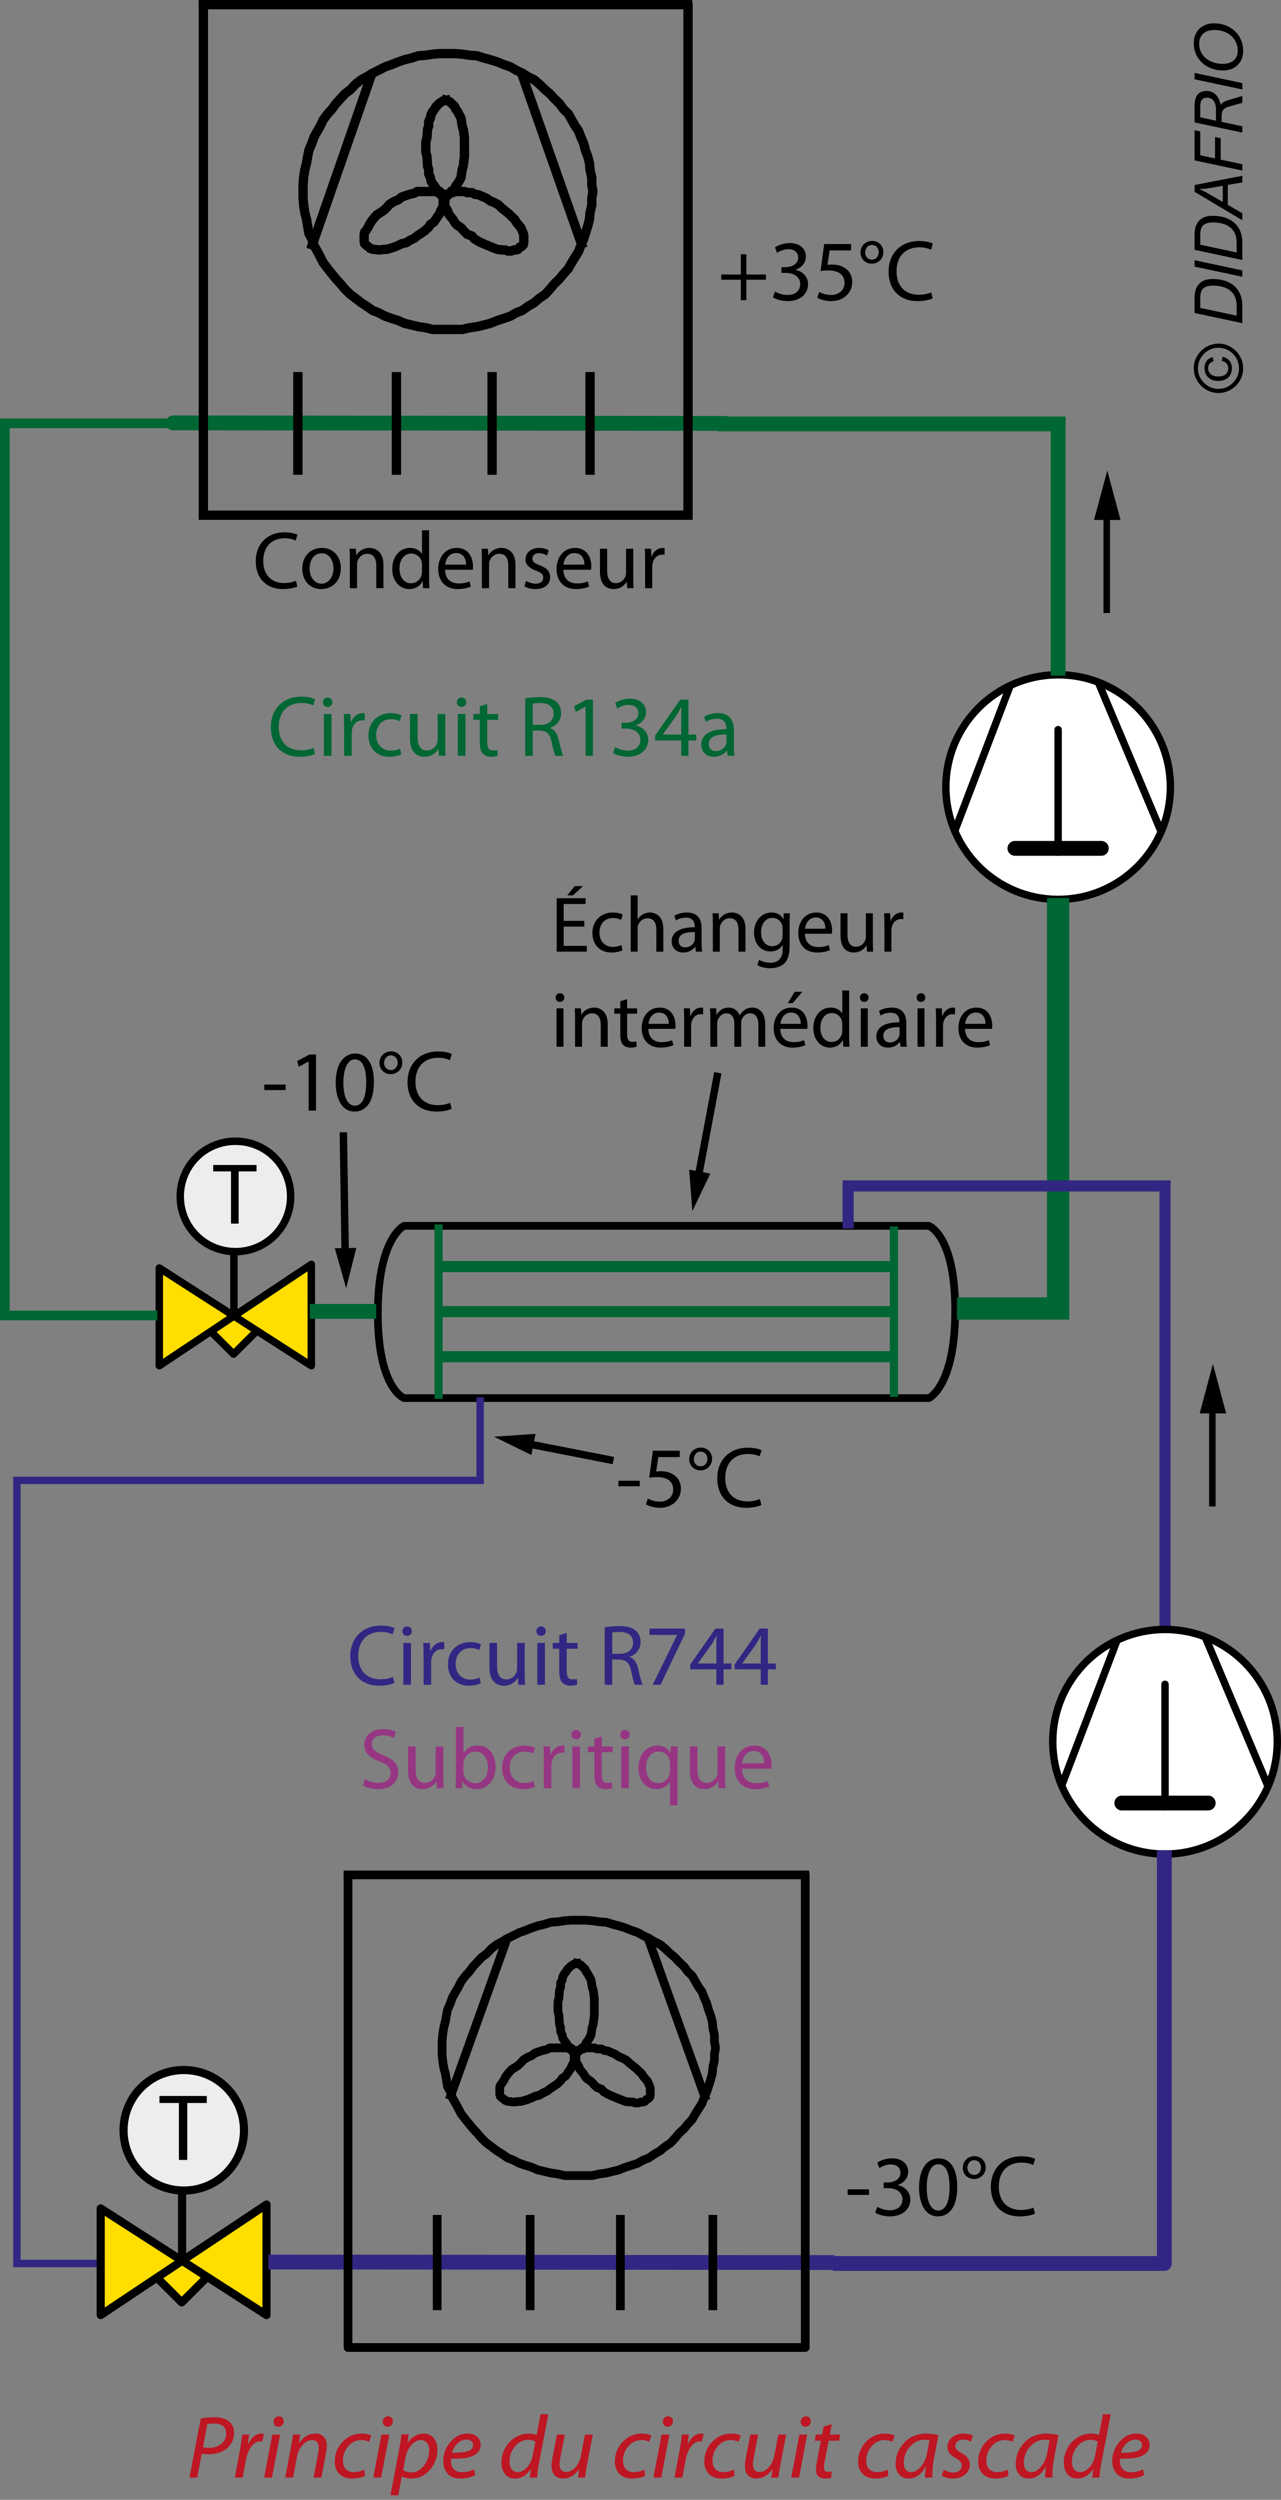 <?xml version="1.0" encoding="utf-8"?>
<!-- Generator: Adobe Illustrator 15.1.0, SVG Export Plug-In . SVG Version: 6.00 Build 0)  -->
<!DOCTYPE svg PUBLIC "-//W3C//DTD SVG 1.1//EN" "http://www.w3.org/Graphics/SVG/1.1/DTD/svg11.dtd">
<svg version="1.1" id="Calque_1" xmlns="http://www.w3.org/2000/svg" xmlns:xlink="http://www.w3.org/1999/xlink" x="0px" y="0px"
	 width="172.913px" height="337.295px" viewBox="0 0 172.913 337.295" enable-background="new 0 0 172.913 337.295"
	 xml:space="preserve">
<rect x="0" y="0" width="172.913" height="337.295" fill="#808080" stroke="none"/>
<g id="Condenseur">
	<g>
		<g>
			<line fill="none" stroke="#000000" x1="142.828" y1="84.938" x2="142.828" y2="127.464"/>
			<g>
				<circle fill="#FFFFFF" stroke="#000000" cx="142.829" cy="106.201" r="15.155"/>
				<line fill="#FFFFFF" stroke="#000000" x1="128.876" y1="112.125" x2="136.362" y2="92.495"/>
				<path fill="#FFFFFF" stroke="#000000" d="M148.246,92.047c8.492,20.176,8.492,20.176,8.492,20.176"/>
			</g>
			<line fill="none" stroke="#000000" stroke-linecap="round" x1="142.828" y1="98.448" x2="142.828" y2="114.98"/>
			
				<line fill="none" stroke="#000000" stroke-width="2" stroke-linecap="round" x1="148.661" y1="114.468" x2="136.995" y2="114.468"/>
		</g>
		<g>
			
				<line fill="none" stroke="#006633" stroke-width="2" stroke-linecap="round" stroke-miterlimit="10" x1="23.367" y1="57.057" x2="97.929" y2="57.132"/>
			<polyline fill="none" stroke="#000000" stroke-width="1.258" stroke-linecap="square" stroke-miterlimit="10" points="
				27.45,0.929 27.45,69.512 92.873,69.512 92.873,0.929 			"/>
			
				<line fill="none" stroke="#000000" stroke-width="1.258" stroke-linecap="square" stroke-miterlimit="10" x1="40.209" y1="50.828" x2="40.209" y2="63.434"/>
			
				<line fill="none" stroke="#000000" stroke-width="1.258" stroke-linecap="square" stroke-miterlimit="10" x1="53.512" y1="50.828" x2="53.512" y2="63.434"/>
			
				<line fill="none" stroke="#000000" stroke-width="1.258" stroke-linecap="square" stroke-miterlimit="10" x1="66.424" y1="50.828" x2="66.424" y2="63.434"/>
			
				<line fill="none" stroke="#000000" stroke-width="1.258" stroke-linecap="square" stroke-miterlimit="10" x1="79.647" y1="50.828" x2="79.647" y2="63.434"/>
			<polyline fill="none" stroke="#000000" stroke-width="1.258" stroke-linecap="square" stroke-miterlimit="10" points="
				60.434,7.231 59.345,7.231 58.411,7.307 57.478,7.457 56.466,7.532 55.533,7.833 54.601,8.057 53.744,8.357 52.81,8.732 
				51.954,9.032 51.099,9.483 50.32,9.858 49.466,10.383 48.765,10.759 47.988,11.359 47.287,12.109 46.587,12.635 45.965,13.31 
				45.343,13.985 44.798,14.735 44.253,15.336 43.631,16.162 43.243,16.987 42.854,17.662 42.386,18.488 42.074,19.388 
				41.687,20.289 41.529,21.114 41.375,22.014 41.142,22.915 40.985,23.965 40.909,24.94 40.909,25.841 40.909,26.741 
				40.985,27.642 41.142,28.693 41.375,29.593 41.529,30.493 41.687,31.469 42.074,32.219 42.386,33.12 42.854,33.945 
				43.243,34.696 43.631,35.446 44.253,36.271 44.798,36.947 45.343,37.623 45.965,38.298 46.587,39.048 47.287,39.723 
				47.988,40.249 48.765,40.848 49.466,41.299 50.32,41.899 51.099,42.199 51.954,42.649 52.81,42.95 53.744,43.25 54.601,43.625 
				55.533,43.85 56.466,44.075 57.478,44.225 58.411,44.45 59.345,44.45 60.434,44.45 61.445,44.45 62.379,44.45 63.391,44.225 
				64.401,44.075 65.335,43.85 66.19,43.625 67.124,43.25 68.058,42.95 68.913,42.649 69.691,42.199 70.47,41.899 71.325,41.299 
				72.104,40.848 72.803,40.249 73.581,39.723 74.204,39.048 74.826,38.298 75.524,37.623 76.069,36.947 76.693,36.271 
				77.159,35.446 77.627,34.696 78.093,33.945 78.404,33.12 78.793,32.219 79.025,31.469 79.337,30.493 79.569,29.593 
				79.647,28.693 79.882,27.642 79.882,26.741 80.037,25.841 79.882,24.94 79.882,23.965 79.647,22.915 79.569,22.014 
				79.337,21.114 79.025,20.289 78.793,19.388 78.404,18.488 78.093,17.662 77.627,16.987 77.159,16.162 76.693,15.336 
				76.069,14.735 75.524,13.985 74.826,13.31 74.204,12.635 73.581,12.109 72.803,11.359 72.104,10.759 71.325,10.383 70.47,9.858 
				69.691,9.483 68.913,9.032 68.058,8.732 67.124,8.357 66.19,8.057 65.335,7.833 64.401,7.532 63.391,7.457 62.379,7.307 
				61.445,7.231 60.434,7.231 			"/>
			<polyline fill="none" stroke="#000000" stroke-width="1.258" stroke-linecap="square" stroke-miterlimit="10" points="
				60.201,13.535 59.813,13.61 59.577,13.76 59.345,13.91 59.111,14.135 58.878,14.36 58.646,14.735 58.411,15.036 58.179,15.486 
				58.101,15.937 57.867,16.387 57.867,16.987 57.712,17.437 57.635,18.563 57.478,19.163 57.478,19.838 57.478,20.513 
				57.635,21.114 57.712,22.39 57.867,22.915 57.867,23.44 58.101,23.965 58.179,24.415 58.411,24.791 58.646,25.09 58.878,25.465 
				59.111,25.841 59.345,25.841 59.577,26.066 59.813,26.216 60.201,26.216 60.434,26.216 60.745,26.066 60.901,25.841 
				61.134,25.841 61.368,25.465 61.522,25.09 61.757,24.791 61.99,24.415 62.225,23.965 62.301,23.44 62.379,22.915 62.534,22.39 
				62.689,21.114 62.689,20.513 62.689,19.838 62.689,19.163 62.689,18.563 62.534,17.437 62.379,16.987 62.301,16.387 
				62.225,15.937 61.99,15.486 61.757,15.036 61.522,14.735 61.368,14.36 61.134,14.135 60.901,13.91 60.745,13.76 60.434,13.61 
				60.201,13.535 			"/>
			<polyline fill="none" stroke="#000000" stroke-width="1.258" stroke-linecap="square" stroke-miterlimit="10" points="
				60.201,26.591 60.045,26.891 60.045,27.191 60.045,27.492 60.045,27.792 60.201,28.091 60.434,28.467 60.589,28.918 
				60.823,29.218 61.134,29.593 61.445,30.118 61.757,30.418 62.225,30.719 62.689,31.244 63.079,31.619 63.7,31.844 64.012,32.219 
				64.634,32.594 65.101,32.82 65.646,33.044 66.19,33.27 66.734,33.495 67.124,33.645 67.746,33.721 68.213,33.721 68.524,33.87 
				68.991,33.87 69.38,33.721 69.691,33.721 69.924,33.645 70.158,33.345 70.391,33.27 70.625,33.044 70.703,32.744 70.703,32.444 
				70.703,32.145 70.703,31.769 70.625,31.469 70.47,31.094 70.313,30.719 69.924,30.268 69.691,29.968 69.458,29.593 
				68.991,29.143 68.68,28.842 68.213,28.467 67.746,28.091 67.279,27.642 66.734,27.342 66.19,27.116 65.646,26.741 65.101,26.516 
				64.634,26.292 64.09,26.216 63.7,25.991 63.079,25.991 62.689,25.841 62.225,25.841 61.912,25.841 61.445,25.841 61.134,25.991 
				60.823,26.066 60.589,26.216 60.434,26.366 60.201,26.591 			"/>
			<polyline fill="none" stroke="#000000" stroke-width="1.258" stroke-linecap="square" stroke-miterlimit="10" points="
				59.735,26.516 59.813,26.741 59.813,26.966 59.813,27.342 59.813,27.642 59.735,28.017 59.501,28.392 59.345,28.842 
				59.111,29.143 58.878,29.518 58.566,29.968 58.101,30.268 57.867,30.644 57.399,31.094 56.854,31.469 56.388,31.769 
				55.922,32.145 55.3,32.444 54.833,32.744 54.211,32.894 53.744,33.12 53.199,33.345 52.731,33.495 52.188,33.645 51.799,33.645 
				51.332,33.721 51.022,33.721 50.555,33.645 50.32,33.645 49.934,33.495 49.699,33.27 49.466,33.12 49.231,32.894 49.154,32.594 
				49.154,32.369 49.154,31.994 49.154,31.619 49.231,31.319 49.466,31.019 49.699,30.644 49.934,30.193 50.165,29.818 
				50.398,29.518 50.865,28.993 51.332,28.693 51.799,28.392 52.188,28.017 52.577,27.566 53.199,27.191 53.744,26.966 
				54.211,26.591 54.833,26.366 55.3,26.216 55.922,26.066 56.311,25.841 56.854,25.841 57.245,25.841 57.712,25.841 58.101,25.841 
				58.411,25.841 58.801,25.841 59.111,25.991 59.345,26.066 59.501,26.292 59.735,26.516 			"/>
			
				<line fill="none" stroke="#000000" stroke-width="1.258" stroke-linecap="square" stroke-miterlimit="10" x1="50.088" y1="10.234" x2="42.152" y2="33.044"/>
			
				<line fill="none" stroke="#000000" stroke-width="1.258" stroke-linecap="square" stroke-miterlimit="10" x1="70.47" y1="10.083" x2="78.481" y2="32.894"/>
			
				<line fill="none" stroke="#000000" stroke-width="1.258" stroke-linecap="square" stroke-miterlimit="10" x1="27.45" y1="0.629" x2="92.795" y2="0.629"/>
		</g>
		<polyline fill="none" stroke="#006633" stroke-width="2" stroke-linecap="square" stroke-miterlimit="10" points="97.866,57.199 
			142.829,57.199 142.829,90.163 		"/>
		<g>
			
				<path fill-rule="evenodd" clip-rule="evenodd" fill="#EDEDED" stroke="#000000" stroke-width="1.005" stroke-linecap="square" stroke-miterlimit="10" d="
				M24.331,161.439c0-4.142,3.313-7.453,7.453-7.453c4.139,0,7.449,3.312,7.449,7.453c0,4.133-3.311,7.44-7.449,7.44
				C27.645,168.879,24.331,165.572,24.331,161.439L24.331,161.439z"/>
			<g>
				<path d="M31.181,158.057h-2.402v-0.868h5.848v0.868h-2.414v7.041h-1.031V158.057z"/>
			</g>
			
				<line fill="none" stroke="#000000" stroke-width="1.005" stroke-linecap="square" stroke-miterlimit="10" x1="31.574" y1="169.609" x2="31.574" y2="177.597"/>
			<g>
				
					<polyline fill="#FFDE00" stroke="#000000" stroke-width="1.005" stroke-linecap="square" stroke-linejoin="round" stroke-miterlimit="10" points="
					31.742,177.572 34.683,179.562 31.531,182.709 28.098,179.288 				"/>
				
					<polygon fill-rule="evenodd" clip-rule="evenodd" fill="#FFDE00" stroke="#000000" stroke-width="1.005" stroke-linecap="square" stroke-linejoin="round" stroke-miterlimit="10" points="
					42.022,170.595 21.502,184.279 21.502,171.083 42.022,184.279 42.022,170.595 				"/>
			</g>
		</g>
		<polyline fill="none" stroke="#006633" stroke-width="1.307" stroke-linecap="square" stroke-miterlimit="10" points="
			23.499,57.117 0.654,57.117 0.654,177.495 20.583,177.495 		"/>
		<g>
			<g>
				<g>
					<path fill="none" stroke="#000000" stroke-width="1.036" d="M54.542,188.642c0,0-3.54-1.272-3.54-11.451
						c0-10.173,3.54-11.791,3.54-11.791h70.845c0,0,3.548,1.273,3.548,11.442c0,10.18-3.548,11.8-3.548,11.8H54.542z"/>
				</g>
				<line fill="none" stroke="#006633" stroke-width="1.1" x1="59.195" y1="165.212" x2="59.195" y2="188.75"/>
				<line fill="none" stroke="#006633" stroke-width="1.1" x1="120.665" y1="165.483" x2="120.665" y2="188.479"/>
				<line fill="none" stroke="#006633" stroke-width="1.5" x1="59.534" y1="176.976" x2="120.516" y2="176.976"/>
				<line fill="none" stroke="#006633" stroke-width="1.5" x1="59.195" y1="170.895" x2="120.55" y2="170.895"/>
				<line fill="none" stroke="#006633" stroke-width="1.5" x1="59.308" y1="183.059" x2="120.89" y2="183.059"/>
				<line fill="none" stroke="#006633" stroke-width="2" x1="41.822" y1="176.942" x2="50.787" y2="176.942"/>
				<polyline fill="none" stroke="#006633" stroke-width="3" points="142.83,121.164 142.829,176.552 129.169,176.552 				"/>
			</g>
		</g>
		<g>
			<polyline fill="none" stroke="#312783" stroke-width="1.5" points="114.483,165.768 114.483,160.013 157.257,160.013 
				157.257,256.276 			"/>
			<g>
				<circle fill="#FFFFFF" stroke="#000000" cx="157.258" cy="235.012" r="15.155"/>
				<line fill="#FFFFFF" stroke="#000000" x1="143.305" y1="240.937" x2="150.791" y2="221.305"/>
				<path fill="#FFFFFF" stroke="#000000" d="M162.675,220.859c8.492,20.176,8.492,20.176,8.492,20.176"/>
			</g>
			<line fill="none" stroke="#000000" stroke-linecap="round" x1="157.257" y1="227.259" x2="157.257" y2="243.792"/>
			<line fill="none" stroke="#000000" stroke-width="2" stroke-linecap="round" x1="163.09" y1="243.28" x2="151.425" y2="243.28"/>
		</g>
		<polyline fill="none" stroke="#312783" stroke-width="2" stroke-linecap="square" stroke-linejoin="round" points="
			157.166,250.649 157.166,305.406 113.421,305.406 		"/>
		<polyline fill="none" stroke="#312783" stroke-linecap="square" stroke-miterlimit="10" points="64.814,189.05 64.814,199.743 
			2.274,199.743 2.274,305.406 13.616,305.406 		"/>
		<g>
			
				<path fill-rule="evenodd" clip-rule="evenodd" fill="#EDEDED" stroke="#000000" stroke-width="1.096" stroke-linecap="square" stroke-miterlimit="10" d="
				M16.677,287.435c0-4.519,3.614-8.131,8.13-8.131c4.516,0,8.127,3.612,8.127,8.131c0,4.517-3.611,8.13-8.127,8.13
				C20.292,295.565,16.677,291.952,16.677,287.435L16.677,287.435z"/>
			<g>
				<path d="M24.15,283.751h-2.621v-0.947h6.381v0.947h-2.635v7.682H24.15V283.751z"/>
			</g>
			
				<line fill="none" stroke="#000000" stroke-width="1.096" stroke-linecap="square" stroke-miterlimit="10" x1="24.578" y1="296.364" x2="24.578" y2="305.078"/>
			<g>
				
					<polyline fill="#FFDE00" stroke="#000000" stroke-width="1.096" stroke-linecap="square" stroke-linejoin="round" stroke-miterlimit="10" points="
					24.763,305.053 27.971,307.221 24.531,310.657 20.788,306.923 				"/>
				
					<polygon fill-rule="evenodd" clip-rule="evenodd" fill="#FFDE00" stroke="#000000" stroke-width="1.096" stroke-linecap="square" stroke-linejoin="round" stroke-miterlimit="10" points="
					35.976,297.442 13.592,312.368 13.592,297.973 35.976,312.368 35.976,297.442 				"/>
			</g>
		</g>
		<g>
			
				<line fill="none" stroke="#312783" stroke-width="2" stroke-linecap="square" stroke-linejoin="round" stroke-miterlimit="10" x1="37.229" y1="305.211" x2="111.631" y2="305.28"/>
			
				<polyline fill="none" stroke="#000000" stroke-width="1.175" stroke-linecap="square" stroke-linejoin="round" stroke-miterlimit="10" points="
				46.977,253.254 46.977,316.744 108.693,316.744 108.693,253.254 			"/>
			
				<line fill="none" stroke="#000000" stroke-width="1.175" stroke-linecap="square" stroke-linejoin="round" stroke-miterlimit="10" x1="59.011" y1="299.448" x2="59.011" y2="311.118"/>
			
				<line fill="none" stroke="#000000" stroke-width="1.175" stroke-linecap="square" stroke-linejoin="round" stroke-miterlimit="10" x1="71.561" y1="299.448" x2="71.561" y2="311.118"/>
			
				<line fill="none" stroke="#000000" stroke-width="1.175" stroke-linecap="square" stroke-linejoin="round" stroke-miterlimit="10" x1="83.74" y1="299.448" x2="83.74" y2="311.118"/>
			
				<line fill="none" stroke="#000000" stroke-width="1.175" stroke-linecap="square" stroke-linejoin="round" stroke-miterlimit="10" x1="96.22" y1="299.448" x2="96.22" y2="311.118"/>
			
				<polyline fill="none" stroke="#000000" stroke-width="1.175" stroke-linecap="square" stroke-linejoin="round" stroke-miterlimit="10" points="
				78.092,259.089 77.063,259.089 76.186,259.16 75.308,259.297 74.353,259.367 73.469,259.645 72.586,259.853 71.781,260.129 
				70.903,260.478 70.094,260.756 69.285,261.171 68.556,261.519 67.742,262.005 67.087,262.353 66.35,262.909 65.693,263.605 
				65.031,264.089 64.442,264.714 63.854,265.341 63.342,266.036 62.829,266.592 62.244,267.355 61.874,268.122 61.506,268.744 
				61.065,269.511 60.777,270.344 60.405,271.176 60.263,271.936 60.113,272.772 59.894,273.61 59.748,274.58 59.676,275.484 
				59.676,276.318 59.676,277.15 59.748,277.982 59.894,278.958 60.113,279.789 60.263,280.62 60.405,281.523 60.777,282.223 
				61.065,283.053 61.506,283.817 61.874,284.515 62.244,285.207 62.829,285.972 63.342,286.595 63.854,287.223 64.442,287.846 
				65.031,288.542 65.693,289.168 66.35,289.653 67.087,290.207 67.742,290.625 68.556,291.179 69.285,291.46 70.094,291.878 
				70.903,292.153 71.781,292.429 72.586,292.782 73.469,292.986 74.353,293.197 75.308,293.333 76.186,293.543 77.063,293.543 
				78.092,293.543 79.046,293.543 79.927,293.543 80.879,293.333 81.832,293.197 82.713,292.986 83.523,292.782 84.404,292.429 
				85.283,292.153 86.091,291.878 86.824,291.46 87.558,291.179 88.368,290.625 89.099,290.207 89.761,289.653 90.49,289.168 
				91.08,288.542 91.668,287.846 92.331,287.223 92.844,286.595 93.427,285.972 93.868,285.207 94.31,284.515 94.753,283.817 
				95.044,283.053 95.409,282.223 95.634,281.523 95.922,280.62 96.147,279.789 96.22,278.958 96.436,277.982 96.436,277.15 
				96.587,276.318 96.436,275.484 96.436,274.58 96.22,273.61 96.147,272.772 95.922,271.936 95.634,271.176 95.409,270.344 
				95.044,269.511 94.753,268.744 94.31,268.122 93.868,267.355 93.427,266.592 92.844,266.036 92.331,265.341 91.668,264.714 
				91.08,264.089 90.49,263.605 89.761,262.909 89.099,262.353 88.368,262.005 87.558,261.519 86.824,261.171 86.091,260.756 
				85.283,260.478 84.404,260.129 83.523,259.853 82.713,259.645 81.832,259.367 80.879,259.297 79.927,259.16 79.046,259.089 
				78.092,259.089 			"/>
			
				<polyline fill="none" stroke="#000000" stroke-width="1.175" stroke-linecap="square" stroke-linejoin="round" stroke-miterlimit="10" points="
				77.87,264.924 77.504,264.993 77.287,265.131 77.063,265.271 76.846,265.477 76.625,265.688 76.402,266.036 76.186,266.313 
				75.96,266.731 75.891,267.149 75.672,267.564 75.672,268.122 75.521,268.538 75.447,269.578 75.308,270.131 75.308,270.76 
				75.308,271.383 75.447,271.936 75.521,273.123 75.672,273.61 75.672,274.094 75.891,274.58 75.96,275 76.186,275.344 
				76.402,275.62 76.625,275.969 76.846,276.318 77.063,276.318 77.287,276.523 77.504,276.664 77.87,276.664 78.092,276.664 
				78.383,276.523 78.532,276.318 78.754,276.318 78.973,275.969 79.121,275.62 79.338,275.344 79.562,275 79.778,274.58 
				79.851,274.094 79.927,273.61 80.076,273.123 80.223,271.936 80.223,271.383 80.223,270.76 80.223,270.131 80.223,269.578 
				80.076,268.538 79.927,268.122 79.851,267.564 79.778,267.149 79.562,266.731 79.338,266.313 79.121,266.036 78.973,265.688 
				78.754,265.477 78.532,265.271 78.383,265.131 78.092,264.993 77.87,264.924 			"/>
			
				<polyline fill="none" stroke="#000000" stroke-width="1.175" stroke-linecap="square" stroke-linejoin="round" stroke-miterlimit="10" points="
				77.87,277.006 77.729,277.292 77.729,277.567 77.729,277.842 77.729,278.125 77.87,278.397 78.092,278.745 78.241,279.163 
				78.457,279.444 78.754,279.789 79.046,280.276 79.338,280.551 79.778,280.833 80.223,281.319 80.59,281.665 81.177,281.875 
				81.467,282.223 82.056,282.567 82.496,282.778 83.01,282.983 83.523,283.197 84.039,283.399 84.404,283.541 84.992,283.614 
				85.433,283.614 85.722,283.748 86.161,283.748 86.533,283.614 86.824,283.614 87.046,283.541 87.265,283.262 87.488,283.197 
				87.705,282.983 87.778,282.708 87.778,282.426 87.778,282.152 87.778,281.806 87.705,281.523 87.558,281.179 87.414,280.833 
				87.046,280.416 86.824,280.132 86.603,279.789 86.161,279.373 85.871,279.097 85.433,278.745 84.992,278.397 84.554,277.982 
				84.039,277.708 83.523,277.495 83.01,277.15 82.496,276.938 82.056,276.735 81.543,276.664 81.177,276.455 80.59,276.455 
				80.223,276.318 79.778,276.318 79.486,276.318 79.046,276.318 78.754,276.455 78.457,276.523 78.241,276.664 78.092,276.805 
				77.87,277.006 			"/>
			
				<polyline fill="none" stroke="#000000" stroke-width="1.175" stroke-linecap="square" stroke-linejoin="round" stroke-miterlimit="10" points="
				77.429,276.938 77.504,277.15 77.504,277.358 77.504,277.708 77.504,277.982 77.429,278.327 77.214,278.678 77.063,279.097 
				76.846,279.373 76.625,279.718 76.333,280.132 75.891,280.416 75.672,280.763 75.232,281.179 74.718,281.523 74.278,281.806 
				73.839,282.152 73.25,282.426 72.81,282.708 72.22,282.844 71.781,283.053 71.266,283.262 70.828,283.399 70.314,283.541 
				69.949,283.541 69.51,283.614 69.212,283.614 68.771,283.541 68.556,283.541 68.186,283.399 67.966,283.197 67.742,283.053 
				67.526,282.844 67.452,282.567 67.452,282.36 67.452,282.01 67.452,281.665 67.526,281.388 67.742,281.108 67.966,280.763 
				68.186,280.345 68.406,280 68.626,279.718 69.069,279.231 69.51,278.958 69.949,278.678 70.314,278.327 70.678,277.912 
				71.266,277.567 71.781,277.358 72.22,277.006 72.81,276.805 73.25,276.664 73.839,276.523 74.204,276.318 74.718,276.318 
				75.083,276.318 75.521,276.318 75.891,276.318 76.186,276.318 76.55,276.318 76.846,276.455 77.063,276.523 77.214,276.735 
				77.429,276.938 			"/>
			
				<line fill="none" stroke="#000000" stroke-width="1.175" stroke-linecap="square" stroke-linejoin="round" stroke-miterlimit="10" x1="68.331" y1="261.87" x2="60.85" y2="282.744"/>
			
				<line fill="none" stroke="#000000" stroke-width="1.175" stroke-linecap="square" stroke-linejoin="round" stroke-miterlimit="10" x1="87.558" y1="261.728" x2="95.119" y2="282.844"/>
			
				<line fill="none" stroke="#000000" stroke-width="1.175" stroke-linecap="square" stroke-linejoin="round" stroke-miterlimit="10" x1="46.977" y1="252.977" x2="108.619" y2="252.977"/>
		</g>
	</g>
	<g id="ComPis">
		<g id="Evap_x5F_noye">
			<g id="ComPis_1_">
			</g>
			<g id="Condenseur_1_">
			</g>
			<g id="Det_color_1_">
			</g>
		</g>
	</g>
	<g id="Det_color">
	</g>
	<g>
		<g>
			<line fill="none" stroke="#000000" stroke-width="0.879" x1="163.646" y1="189.49" x2="163.646" y2="203.266"/>
			<g>
				<polygon points="161.934,190.709 163.721,184.037 165.51,190.709 				"/>
			</g>
		</g>
	</g>
	<g>
		<g>
			<line fill="none" stroke="#000000" stroke-width="0.879" x1="149.389" y1="68.938" x2="149.389" y2="82.714"/>
			<g>
				<polygon points="147.676,70.158 149.463,63.486 151.252,70.158 				"/>
			</g>
		</g>
	</g>
	<g>
		<path fill="#006633" d="M42.509,101.737c-0.361,0.187-1.12,0.373-2.077,0.373c-2.218,0-3.876-1.399-3.876-3.987
			c0-2.471,1.67-4.126,4.109-4.126c0.969,0,1.599,0.209,1.867,0.35l-0.257,0.828c-0.373-0.187-0.922-0.327-1.575-0.327
			c-1.845,0-3.07,1.178-3.07,3.241c0,1.935,1.109,3.159,3.012,3.159c0.63,0,1.261-0.128,1.669-0.327L42.509,101.737z"/>
		<path fill="#006633" d="M44.862,94.754c0,0.35-0.245,0.629-0.653,0.629c-0.374,0-0.619-0.28-0.619-0.629
			c0-0.35,0.257-0.642,0.643-0.642C44.605,94.112,44.862,94.392,44.862,94.754z M43.719,101.981v-5.643h1.026v5.643H43.719z"/>
		<path fill="#006633" d="M46.448,98.1c0-0.665-0.012-1.236-0.047-1.761H47.3l0.047,1.119h0.035
			c0.257-0.757,0.887-1.235,1.576-1.235c0.104,0,0.187,0.012,0.279,0.023v0.967c-0.104-0.023-0.21-0.023-0.35-0.023
			c-0.724,0-1.237,0.537-1.378,1.306c-0.023,0.14-0.035,0.315-0.035,0.478v3.008h-1.026V98.1z"/>
		<path fill="#006633" d="M54.173,101.783c-0.269,0.128-0.863,0.327-1.622,0.327c-1.704,0-2.813-1.154-2.813-2.879
			c0-1.737,1.19-3.008,3.035-3.008c0.607,0,1.144,0.151,1.424,0.303l-0.233,0.781c-0.245-0.128-0.63-0.268-1.19-0.268
			c-1.296,0-1.996,0.968-1.996,2.133c0,1.306,0.841,2.11,1.961,2.11c0.584,0,0.969-0.14,1.261-0.269L54.173,101.783z"/>
		<path fill="#006633" d="M60.101,100.431c0,0.594,0.012,1.107,0.046,1.55h-0.91l-0.059-0.921h-0.023
			c-0.257,0.455-0.863,1.049-1.867,1.049c-0.888,0-1.949-0.501-1.949-2.472v-3.299h1.027v3.113c0,1.073,0.338,1.807,1.261,1.807
			c0.688,0,1.167-0.478,1.354-0.944c0.059-0.14,0.094-0.327,0.094-0.524v-3.451h1.027V100.431z"/>
		<path fill="#006633" d="M62.944,94.754c0,0.35-0.245,0.629-0.653,0.629c-0.374,0-0.619-0.28-0.619-0.629
			c0-0.35,0.257-0.642,0.643-0.642C62.688,94.112,62.944,94.392,62.944,94.754z M61.801,101.981v-5.643h1.026v5.643H61.801z"/>
		<path fill="#006633" d="M65.768,94.987v1.352h1.471v0.781h-1.471v3.043c0,0.699,0.198,1.096,0.771,1.096
			c0.279,0,0.443-0.023,0.595-0.07l0.047,0.781c-0.198,0.07-0.514,0.14-0.91,0.14c-0.479,0-0.864-0.164-1.109-0.432
			c-0.28-0.314-0.396-0.816-0.396-1.48V97.12h-0.876v-0.781h0.876V95.29L65.768,94.987z"/>
		<path fill="#006633" d="M70.898,94.229c0.514-0.093,1.261-0.163,1.95-0.163c1.085,0,1.797,0.21,2.275,0.641
			c0.386,0.35,0.619,0.886,0.619,1.504c0,1.026-0.653,1.714-1.471,1.993v0.035c0.596,0.21,0.957,0.77,1.144,1.585
			c0.257,1.096,0.444,1.854,0.607,2.157h-1.051c-0.128-0.233-0.304-0.897-0.514-1.877c-0.233-1.084-0.665-1.492-1.587-1.527h-0.958
			v3.404h-1.016V94.229z M71.914,97.808h1.039c1.086,0,1.774-0.595,1.774-1.492c0-1.014-0.735-1.458-1.81-1.458
			c-0.49,0-0.828,0.035-1.004,0.082V97.808z"/>
		<path fill="#006633" d="M79.043,95.36H79.02L77.7,96.071l-0.198-0.781l1.657-0.886h0.876v7.578h-0.992V95.36z"/>
		<path fill="#006633" d="M83.043,100.815c0.292,0.175,0.957,0.467,1.681,0.467c1.308,0,1.728-0.828,1.716-1.469
			c-0.012-1.061-0.969-1.515-1.961-1.515h-0.572v-0.77h0.572c0.747,0,1.692-0.385,1.692-1.282c0-0.606-0.385-1.143-1.33-1.143
			c-0.607,0-1.191,0.268-1.518,0.501l-0.28-0.746c0.408-0.291,1.179-0.583,1.996-0.583c1.494,0,2.171,0.886,2.171,1.807
			c0,0.793-0.479,1.458-1.4,1.795v0.023c0.934,0.175,1.681,0.874,1.692,1.935c0,1.212-0.957,2.273-2.767,2.273
			c-0.852,0-1.599-0.268-1.973-0.513L83.043,100.815z"/>
		<path fill="#006633" d="M91.957,101.981v-2.075h-3.525v-0.665l3.386-4.838h1.108v4.71h1.063v0.792h-1.063v2.075H91.957z
			 M91.957,99.114v-2.53c0-0.396,0.012-0.793,0.035-1.189h-0.035c-0.233,0.443-0.42,0.769-0.63,1.119l-1.856,2.576v0.023H91.957z"/>
		<path fill="#006633" d="M99.063,100.629c0,0.49,0.023,0.968,0.081,1.353h-0.922l-0.082-0.711h-0.035
			c-0.314,0.443-0.922,0.839-1.728,0.839c-1.144,0-1.728-0.805-1.728-1.621c0-1.364,1.214-2.11,3.397-2.099v-0.116
			c0-0.455-0.129-1.306-1.284-1.294c-0.537,0-1.086,0.151-1.482,0.419l-0.233-0.688c0.467-0.291,1.155-0.489,1.867-0.489
			c1.728,0,2.148,1.177,2.148,2.296V100.629z M98.07,99.102c-1.121-0.023-2.394,0.175-2.394,1.271c0,0.676,0.443,0.979,0.957,0.979
			c0.747,0,1.226-0.466,1.39-0.944c0.035-0.117,0.047-0.233,0.047-0.327V99.102z"/>
	</g>
	<g>
		<path fill="#312783" d="M53.236,227.075c-0.361,0.187-1.12,0.373-2.077,0.373c-2.218,0-3.876-1.398-3.876-3.986
			c0-2.472,1.67-4.127,4.109-4.127c0.969,0,1.599,0.21,1.867,0.35l-0.257,0.828c-0.373-0.188-0.922-0.327-1.575-0.327
			c-1.845,0-3.07,1.178-3.07,3.241c0,1.936,1.109,3.159,3.012,3.159c0.63,0,1.261-0.128,1.669-0.326L53.236,227.075z"/>
		<path fill="#312783" d="M55.59,220.092c0,0.35-0.245,0.629-0.653,0.629c-0.374,0-0.619-0.279-0.619-0.629s0.257-0.642,0.643-0.642
			C55.333,219.451,55.59,219.731,55.59,220.092z M54.446,227.32v-5.643h1.026v5.643H54.446z"/>
		<path fill="#312783" d="M57.176,223.438c0-0.665-0.012-1.236-0.047-1.761h0.898l0.047,1.119h0.035
			c0.257-0.758,0.887-1.235,1.576-1.235c0.104,0,0.187,0.012,0.279,0.023v0.968c-0.104-0.023-0.21-0.023-0.35-0.023
			c-0.724,0-1.237,0.536-1.378,1.306c-0.023,0.14-0.035,0.314-0.035,0.478v3.008h-1.026V223.438z"/>
		<path fill="#312783" d="M64.9,227.122c-0.269,0.128-0.863,0.326-1.622,0.326c-1.704,0-2.813-1.154-2.813-2.879
			c0-1.737,1.19-3.008,3.035-3.008c0.607,0,1.144,0.151,1.424,0.303l-0.233,0.781c-0.245-0.128-0.63-0.268-1.19-0.268
			c-1.296,0-1.996,0.967-1.996,2.133c0,1.306,0.841,2.11,1.961,2.11c0.584,0,0.969-0.14,1.261-0.269L64.9,227.122z"/>
		<path fill="#312783" d="M70.828,225.769c0,0.595,0.012,1.107,0.046,1.551h-0.91l-0.059-0.921h-0.023
			c-0.257,0.455-0.863,1.049-1.867,1.049c-0.888,0-1.949-0.501-1.949-2.471v-3.3h1.027v3.113c0,1.072,0.338,1.807,1.261,1.807
			c0.688,0,1.167-0.479,1.354-0.944c0.059-0.14,0.094-0.326,0.094-0.524v-3.451h1.027V225.769z"/>
		<path fill="#312783" d="M73.672,220.092c0,0.35-0.245,0.629-0.653,0.629c-0.374,0-0.619-0.279-0.619-0.629
			s0.257-0.642,0.643-0.642C73.415,219.451,73.672,219.731,73.672,220.092z M72.528,227.32v-5.643h1.026v5.643H72.528z"/>
		<path fill="#312783" d="M76.495,220.325v1.353h1.471v0.781h-1.471v3.043c0,0.699,0.198,1.096,0.771,1.096
			c0.279,0,0.443-0.023,0.595-0.07l0.047,0.781c-0.198,0.07-0.514,0.14-0.91,0.14c-0.479,0-0.864-0.163-1.109-0.431
			c-0.28-0.315-0.396-0.816-0.396-1.48v-3.078h-0.876v-0.781h0.876v-1.049L76.495,220.325z"/>
		<path fill="#312783" d="M81.626,219.568c0.514-0.094,1.261-0.164,1.95-0.164c1.085,0,1.797,0.21,2.275,0.642
			c0.386,0.35,0.619,0.886,0.619,1.504c0,1.025-0.653,1.714-1.471,1.993v0.035c0.596,0.21,0.957,0.77,1.144,1.586
			c0.257,1.096,0.444,1.854,0.607,2.156H85.7c-0.128-0.233-0.304-0.897-0.514-1.877c-0.233-1.084-0.665-1.492-1.587-1.527h-0.958
			v3.404h-1.016V219.568z M82.642,223.146h1.039c1.086,0,1.774-0.594,1.774-1.492c0-1.014-0.735-1.457-1.81-1.457
			c-0.49,0-0.828,0.035-1.004,0.082V223.146z"/>
		<path fill="#312783" d="M92.467,219.743v0.676l-3.304,6.901h-1.062l3.291-6.703v-0.023h-3.712v-0.851H92.467z"/>
		<path fill="#312783" d="M96.7,227.32v-2.075h-3.525v-0.664l3.386-4.838h1.108v4.709h1.063v0.793h-1.063v2.075H96.7z M96.7,224.452
			v-2.529c0-0.396,0.012-0.793,0.035-1.189H96.7c-0.233,0.443-0.42,0.77-0.63,1.119l-1.856,2.576v0.023H96.7z"/>
		<path fill="#312783" d="M102.685,227.32v-2.075h-3.525v-0.664l3.386-4.838h1.108v4.709h1.063v0.793h-1.063v2.075H102.685z
			 M102.685,224.452v-2.529c0-0.396,0.012-0.793,0.035-1.189h-0.035c-0.233,0.443-0.42,0.77-0.63,1.119l-1.856,2.576v0.023H102.685z
			"/>
	</g>
	<g>
		<path d="M117.302,295.405v0.746h-2.883v-0.746H117.302z"/>
		<path d="M118.42,297.759c0.292,0.175,0.957,0.467,1.681,0.467c1.308,0,1.728-0.828,1.716-1.469
			c-0.012-1.062-0.969-1.516-1.961-1.516h-0.572v-0.77h0.572c0.747,0,1.692-0.385,1.692-1.282c0-0.606-0.385-1.143-1.33-1.143
			c-0.607,0-1.191,0.268-1.518,0.501l-0.28-0.746c0.408-0.291,1.179-0.583,1.996-0.583c1.494,0,2.171,0.887,2.171,1.808
			c0,0.792-0.479,1.457-1.4,1.795v0.023c0.934,0.175,1.681,0.874,1.692,1.935c0,1.213-0.957,2.273-2.767,2.273
			c-0.852,0-1.599-0.268-1.973-0.513L118.42,297.759z"/>
		<path d="M129.214,295.055c0,2.576-0.97,3.998-2.639,3.998c-1.482,0-2.498-1.387-2.521-3.894c0-2.553,1.109-3.94,2.65-3.94
			C128.291,291.219,129.214,292.642,129.214,295.055z M125.093,295.171c0,1.971,0.607,3.09,1.541,3.09
			c1.039,0,1.541-1.225,1.541-3.159c0-1.865-0.467-3.09-1.541-3.09C125.747,292.012,125.093,293.108,125.093,295.171z"/>
		<path d="M133.05,292.444c0,0.944-0.759,1.562-1.563,1.562c-0.911,0-1.529-0.688-1.529-1.504c0-0.897,0.688-1.573,1.563-1.573
			C132.479,290.928,133.05,291.651,133.05,292.444z M130.587,292.501c0,0.537,0.386,0.956,0.91,0.956
			c0.537,0,0.923-0.431,0.923-1.002c0-0.432-0.257-0.979-0.934-0.979C130.891,291.476,130.587,292,130.587,292.501z"/>
		<path d="M139.701,298.68c-0.361,0.187-1.12,0.373-2.077,0.373c-2.218,0-3.876-1.398-3.876-3.986c0-2.472,1.67-4.127,4.109-4.127
			c0.969,0,1.599,0.21,1.867,0.35l-0.257,0.828c-0.373-0.188-0.922-0.327-1.575-0.327c-1.845,0-3.07,1.178-3.07,3.241
			c0,1.936,1.109,3.159,3.012,3.159c0.63,0,1.261-0.128,1.669-0.326L139.701,298.68z"/>
	</g>
	<g>
		<path d="M100.746,34.3v2.74h2.638v0.7h-2.638v2.763h-0.747V37.74H97.36v-0.7h2.639V34.3H100.746z"/>
		<path d="M104.616,39.336c0.292,0.175,0.957,0.467,1.681,0.467c1.308,0,1.728-0.828,1.716-1.469
			c-0.012-1.061-0.969-1.515-1.961-1.515h-0.572v-0.77h0.572c0.747,0,1.692-0.385,1.692-1.282c0-0.606-0.385-1.143-1.33-1.143
			c-0.607,0-1.191,0.268-1.518,0.501l-0.28-0.746c0.408-0.291,1.179-0.583,1.996-0.583c1.494,0,2.171,0.886,2.171,1.807
			c0,0.793-0.479,1.458-1.4,1.795v0.023c0.934,0.175,1.681,0.874,1.692,1.935c0,1.212-0.957,2.273-2.767,2.273
			c-0.852,0-1.599-0.268-1.973-0.513L104.616,39.336z"/>
		<path d="M114.885,33.788h-2.896l-0.292,1.947c0.176-0.023,0.339-0.035,0.619-0.035c0.596,0,1.167,0.116,1.634,0.408
			c0.596,0.327,1.086,0.991,1.086,1.935c0,1.48-1.179,2.588-2.825,2.588c-0.828,0-1.517-0.233-1.891-0.466l0.257-0.781
			c0.315,0.187,0.934,0.42,1.634,0.42c0.958,0,1.798-0.63,1.786-1.644c0-0.979-0.665-1.667-2.171-1.667
			c-0.443,0-0.782,0.035-1.063,0.07l0.49-3.637h3.631V33.788z"/>
		<path d="M119.246,34.021c0,0.944-0.759,1.562-1.564,1.562c-0.91,0-1.528-0.688-1.528-1.504c0-0.898,0.688-1.574,1.563-1.574
			C118.675,32.505,119.246,33.228,119.246,34.021z M116.783,34.079c0,0.536,0.386,0.956,0.91,0.956c0.537,0,0.923-0.432,0.923-1.003
			c0-0.431-0.257-0.979-0.935-0.979C117.087,33.053,116.783,33.578,116.783,34.079z"/>
		<path d="M125.897,40.258c-0.361,0.187-1.12,0.373-2.077,0.373c-2.218,0-3.876-1.399-3.876-3.987c0-2.471,1.67-4.126,4.109-4.126
			c0.969,0,1.599,0.209,1.867,0.35l-0.257,0.828c-0.373-0.187-0.922-0.327-1.575-0.327c-1.845,0-3.07,1.178-3.07,3.241
			c0,1.935,1.109,3.159,3.012,3.159c0.63,0,1.261-0.128,1.669-0.327L125.897,40.258z"/>
	</g>
	<g>
		<path d="M38.56,146.333v0.746h-2.883v-0.746H38.56z"/>
		<path d="M41.662,143.231h-0.023l-1.319,0.711l-0.198-0.781l1.657-0.886h0.876v7.578h-0.992V143.231z"/>
		<path d="M50.472,145.983c0,2.576-0.97,3.999-2.639,3.999c-1.482,0-2.498-1.387-2.521-3.894c0-2.553,1.109-3.94,2.65-3.94
			C49.549,142.147,50.472,143.569,50.472,145.983z M46.351,146.099c0,1.97,0.607,3.089,1.541,3.089c1.039,0,1.541-1.224,1.541-3.159
			c0-1.865-0.467-3.089-1.541-3.089C47.005,142.94,46.351,144.036,46.351,146.099z"/>
		<path d="M54.308,143.372c0,0.944-0.759,1.562-1.563,1.562c-0.911,0-1.529-0.688-1.529-1.504c0-0.898,0.688-1.574,1.563-1.574
			C53.736,141.856,54.308,142.579,54.308,143.372z M51.845,143.43c0,0.536,0.386,0.956,0.91,0.956c0.537,0,0.923-0.432,0.923-1.003
			c0-0.431-0.257-0.979-0.934-0.979C52.148,142.404,51.845,142.928,51.845,143.43z"/>
		<path d="M60.959,149.608c-0.361,0.187-1.12,0.373-2.077,0.373c-2.218,0-3.876-1.399-3.876-3.987c0-2.471,1.67-4.126,4.109-4.126
			c0.969,0,1.599,0.209,1.867,0.35l-0.257,0.828c-0.373-0.187-0.922-0.327-1.575-0.327c-1.845,0-3.07,1.178-3.07,3.241
			c0,1.935,1.109,3.159,3.012,3.159c0.63,0,1.261-0.128,1.669-0.327L60.959,149.608z"/>
	</g>
	<g>
		<g>
			<line fill="none" stroke="#000000" x1="46.344" y1="152.778" x2="46.6" y2="169.394"/>
			<g>
				<polygon points="45.193,168.424 46.729,173.822 48.098,168.379 				"/>
			</g>
		</g>
	</g>
	<g>
		<path d="M86.355,199.794v0.746h-2.883v-0.746H86.355z"/>
		<path d="M91.758,196.6h-2.896l-0.292,1.947c0.176-0.023,0.339-0.035,0.619-0.035c0.596,0,1.167,0.116,1.634,0.408
			c0.596,0.326,1.086,0.99,1.086,1.935c0,1.48-1.179,2.588-2.825,2.588c-0.828,0-1.517-0.232-1.891-0.466l0.257-0.781
			c0.315,0.187,0.934,0.42,1.634,0.42c0.958,0,1.798-0.63,1.786-1.644c0-0.979-0.665-1.667-2.171-1.667
			c-0.443,0-0.782,0.034-1.063,0.069l0.49-3.637h3.631V196.6z"/>
		<path d="M96.119,196.833c0,0.944-0.759,1.562-1.564,1.562c-0.91,0-1.528-0.688-1.528-1.504c0-0.897,0.688-1.573,1.563-1.573
			C95.548,195.318,96.119,196.041,96.119,196.833z M93.656,196.891c0,0.537,0.386,0.956,0.91,0.956c0.537,0,0.923-0.431,0.923-1.002
			c0-0.432-0.257-0.979-0.935-0.979C93.96,195.866,93.656,196.39,93.656,196.891z"/>
		<path d="M102.771,203.07c-0.361,0.187-1.12,0.373-2.077,0.373c-2.218,0-3.876-1.398-3.876-3.986c0-2.472,1.67-4.127,4.109-4.127
			c0.969,0,1.599,0.21,1.867,0.35l-0.257,0.827c-0.373-0.186-0.922-0.326-1.575-0.326c-1.845,0-3.07,1.178-3.07,3.241
			c0,1.935,1.109,3.159,3.012,3.159c0.63,0,1.261-0.128,1.669-0.326L102.771,203.07z"/>
	</g>
	<g>
		<g>
			<line fill="none" stroke="#000000" x1="71.024" y1="194.762" x2="82.799" y2="197.07"/>
			<g>
				<polygon points="71.729,196.319 66.689,193.852 72.288,193.467 				"/>
			</g>
		</g>
	</g>
	<g>
		<path d="M78.875,125.024h-2.792v2.599h3.124v0.781h-4.065v-7.209h3.904v0.781h-2.963v2.278h2.792V125.024z M78.704,119.559
			l-1.369,1.251h-0.76l0.995-1.251H78.704z"/>
		<path d="M84.028,128.223c-0.246,0.118-0.791,0.299-1.486,0.299c-1.562,0-2.578-1.059-2.578-2.642c0-1.594,1.091-2.76,2.781-2.76
			c0.557,0,1.048,0.139,1.305,0.278l-0.214,0.717c-0.225-0.118-0.577-0.246-1.091-0.246c-1.188,0-1.829,0.888-1.829,1.958
			c0,1.198,0.771,1.936,1.797,1.936c0.535,0,0.888-0.128,1.155-0.246L84.028,128.223z"/>
		<path d="M85.13,120.81h0.94v3.241h0.021c0.15-0.267,0.386-0.513,0.674-0.674c0.278-0.161,0.61-0.257,0.963-0.257
			c0.695,0,1.808,0.428,1.808,2.204v3.081h-0.941v-2.974c0-0.834-0.31-1.53-1.197-1.53c-0.61,0-1.081,0.428-1.263,0.931
			c-0.054,0.139-0.064,0.278-0.064,0.449v3.124h-0.94V120.81z"/>
		<path d="M94.701,127.164c0,0.449,0.021,0.888,0.074,1.241h-0.845l-0.075-0.652h-0.032c-0.288,0.406-0.845,0.77-1.583,0.77
			c-1.048,0-1.583-0.738-1.583-1.487c0-1.251,1.112-1.936,3.113-1.925v-0.107c0-0.417-0.118-1.198-1.177-1.188
			c-0.492,0-0.995,0.139-1.358,0.385l-0.214-0.631c0.428-0.267,1.059-0.449,1.711-0.449c1.583,0,1.969,1.081,1.969,2.107V127.164z
			 M93.792,125.762c-1.027-0.021-2.193,0.161-2.193,1.166c0,0.62,0.406,0.898,0.877,0.898c0.685,0,1.123-0.428,1.273-0.866
			c0.032-0.107,0.043-0.214,0.043-0.3V125.762z"/>
		<path d="M96.219,124.628c0-0.545-0.011-0.973-0.043-1.401h0.834l0.054,0.856h0.021c0.257-0.481,0.855-0.963,1.711-0.963
			c0.717,0,1.829,0.428,1.829,2.204v3.081h-0.941v-2.984c0-0.834-0.31-1.529-1.197-1.529c-0.61,0-1.092,0.438-1.263,0.962
			c-0.043,0.118-0.064,0.278-0.064,0.438v3.113h-0.94V124.628z"/>
		<path d="M106.581,127.645c0,1.198-0.246,1.915-0.738,2.375c-0.513,0.46-1.24,0.62-1.893,0.62c-0.621,0-1.306-0.149-1.723-0.428
			l0.235-0.727c0.343,0.225,0.877,0.417,1.52,0.417c0.962,0,1.668-0.503,1.668-1.818v-0.567h-0.021
			c-0.277,0.481-0.845,0.866-1.646,0.866c-1.284,0-2.204-1.091-2.204-2.524c0-1.754,1.145-2.738,2.343-2.738
			c0.898,0,1.38,0.46,1.615,0.888h0.021l0.032-0.781h0.834c-0.032,0.364-0.043,0.792-0.043,1.412V127.645z M105.64,125.27
			c0-0.16-0.011-0.299-0.053-0.417c-0.172-0.556-0.621-1.005-1.316-1.005c-0.898,0-1.54,0.759-1.54,1.958
			c0,1.016,0.524,1.861,1.529,1.861c0.589,0,1.112-0.363,1.306-0.962c0.053-0.161,0.074-0.342,0.074-0.503V125.27z"/>
		<path d="M108.654,125.987c0.021,1.273,0.824,1.797,1.775,1.797c0.675,0,1.092-0.118,1.434-0.267l0.171,0.674
			c-0.331,0.15-0.909,0.332-1.732,0.332c-1.594,0-2.546-1.059-2.546-2.621s0.92-2.781,2.429-2.781c1.7,0,2.139,1.476,2.139,2.428
			c0,0.192-0.011,0.332-0.032,0.438H108.654z M111.414,125.313c0.011-0.588-0.246-1.519-1.305-1.519
			c-0.963,0-1.369,0.867-1.444,1.519H111.414z"/>
		<path d="M117.82,126.981c0,0.546,0.011,1.017,0.042,1.423h-0.834l-0.054-0.845h-0.021c-0.235,0.417-0.791,0.963-1.711,0.963
			c-0.813,0-1.786-0.46-1.786-2.268v-3.027h0.941v2.856c0,0.984,0.31,1.658,1.155,1.658c0.631,0,1.069-0.438,1.24-0.867
			c0.054-0.128,0.086-0.299,0.086-0.481v-3.167h0.941V126.981z"/>
		<path d="M119.38,124.842c0-0.609-0.011-1.134-0.043-1.615h0.823l0.043,1.027h0.032c0.235-0.695,0.813-1.134,1.444-1.134
			c0.096,0,0.171,0.011,0.256,0.021v0.888c-0.096-0.021-0.192-0.021-0.32-0.021c-0.663,0-1.134,0.492-1.263,1.198
			c-0.021,0.128-0.032,0.289-0.032,0.438v2.76h-0.94V124.842z"/>
		<path d="M76.169,134.603c0,0.321-0.225,0.578-0.599,0.578c-0.343,0-0.567-0.257-0.567-0.578s0.235-0.588,0.589-0.588
			C75.934,134.015,76.169,134.271,76.169,134.603z M75.121,141.235v-5.177h0.94v5.177H75.121z"/>
		<path d="M77.623,137.459c0-0.545-0.011-0.973-0.043-1.401h0.834l0.054,0.856h0.021c0.257-0.481,0.855-0.963,1.711-0.963
			c0.717,0,1.829,0.428,1.829,2.204v3.081h-0.941v-2.984c0-0.834-0.31-1.529-1.197-1.529c-0.61,0-1.092,0.438-1.263,0.962
			c-0.043,0.118-0.064,0.278-0.064,0.438v3.113h-0.94V137.459z"/>
		<path d="M84.648,134.817v1.241h1.348v0.717h-1.348v2.792c0,0.642,0.182,1.005,0.706,1.005c0.256,0,0.406-0.021,0.545-0.064
			l0.043,0.717c-0.182,0.064-0.471,0.128-0.834,0.128c-0.438,0-0.792-0.15-1.017-0.396c-0.257-0.289-0.363-0.749-0.363-1.358v-2.824
			h-0.803v-0.717h0.803v-0.962L84.648,134.817z"/>
		<path d="M87.514,138.817c0.021,1.273,0.824,1.797,1.775,1.797c0.675,0,1.092-0.118,1.434-0.267l0.171,0.674
			c-0.331,0.15-0.909,0.332-1.732,0.332c-1.594,0-2.546-1.059-2.546-2.621s0.92-2.781,2.429-2.781c1.7,0,2.139,1.476,2.139,2.428
			c0,0.192-0.011,0.332-0.032,0.438H87.514z M90.273,138.144c0.011-0.588-0.246-1.519-1.305-1.519c-0.963,0-1.369,0.867-1.444,1.519
			H90.273z"/>
		<path d="M92.348,137.673c0-0.609-0.011-1.134-0.043-1.615h0.823l0.043,1.027h0.032c0.235-0.695,0.813-1.134,1.443-1.134
			c0.097,0,0.172,0.011,0.257,0.021v0.888c-0.096-0.021-0.192-0.021-0.32-0.021c-0.663,0-1.134,0.492-1.263,1.198
			c-0.021,0.128-0.032,0.289-0.032,0.438v2.76h-0.94V137.673z"/>
		<path d="M95.887,137.459c0-0.545-0.021-0.973-0.043-1.401h0.823l0.043,0.845h0.032c0.289-0.492,0.77-0.952,1.637-0.952
			c0.695,0,1.229,0.428,1.454,1.038h0.021c0.16-0.299,0.375-0.513,0.589-0.674c0.31-0.235,0.642-0.364,1.134-0.364
			c0.695,0,1.711,0.449,1.711,2.247v3.038h-0.92v-2.92c0-1.006-0.374-1.594-1.123-1.594c-0.546,0-0.952,0.396-1.123,0.845
			c-0.043,0.139-0.075,0.3-0.075,0.471v3.198h-0.92v-3.102c0-0.824-0.363-1.412-1.08-1.412c-0.577,0-1.016,0.47-1.166,0.941
			c-0.054,0.128-0.074,0.3-0.074,0.46v3.113h-0.92V137.459z"/>
		<path d="M105.328,138.817c0.021,1.273,0.824,1.797,1.775,1.797c0.675,0,1.092-0.118,1.434-0.267l0.171,0.674
			c-0.331,0.15-0.909,0.332-1.732,0.332c-1.594,0-2.546-1.059-2.546-2.621s0.92-2.781,2.429-2.781c1.7,0,2.139,1.476,2.139,2.428
			c0,0.192-0.011,0.332-0.032,0.438H105.328z M108.088,138.144c0.011-0.588-0.246-1.519-1.305-1.519
			c-0.963,0-1.369,0.867-1.444,1.519H108.088z M108.302,133.822l-1.305,1.53h-0.663l0.941-1.53H108.302z"/>
		<path d="M114.622,133.641v6.257c0,0.46,0.021,0.984,0.043,1.337h-0.835l-0.042-0.898h-0.032c-0.278,0.578-0.898,1.016-1.744,1.016
			c-1.251,0-2.225-1.059-2.225-2.631c-0.011-1.722,1.07-2.771,2.321-2.771c0.803,0,1.326,0.375,1.562,0.781h0.021v-3.091H114.622z
			 M113.691,138.165c0-0.118-0.011-0.278-0.043-0.396c-0.139-0.588-0.652-1.08-1.358-1.08c-0.973,0-1.551,0.855-1.551,1.989
			c0,1.048,0.524,1.915,1.529,1.915c0.632,0,1.209-0.428,1.38-1.124c0.032-0.128,0.043-0.256,0.043-0.406V138.165z"/>
		<path d="M117.241,134.603c0,0.321-0.225,0.578-0.599,0.578c-0.343,0-0.567-0.257-0.567-0.578s0.235-0.588,0.589-0.588
			C117.006,134.015,117.241,134.271,117.241,134.603z M116.193,141.235v-5.177h0.94v5.177H116.193z"/>
		<path d="M122.332,139.994c0,0.449,0.021,0.888,0.074,1.241h-0.845l-0.075-0.652h-0.032c-0.288,0.406-0.845,0.77-1.583,0.77
			c-1.048,0-1.583-0.738-1.583-1.487c0-1.251,1.112-1.936,3.113-1.925v-0.107c0-0.417-0.118-1.198-1.177-1.188
			c-0.492,0-0.995,0.139-1.358,0.385l-0.214-0.631c0.428-0.267,1.059-0.449,1.711-0.449c1.583,0,1.969,1.081,1.969,2.107V139.994z
			 M121.423,138.593c-1.027-0.021-2.193,0.161-2.193,1.166c0,0.621,0.406,0.898,0.877,0.898c0.685,0,1.123-0.428,1.273-0.866
			c0.032-0.107,0.043-0.214,0.043-0.3V138.593z"/>
		<path d="M124.897,134.603c0,0.321-0.225,0.578-0.599,0.578c-0.343,0-0.567-0.257-0.567-0.578s0.235-0.588,0.589-0.588
			C124.662,134.015,124.897,134.271,124.897,134.603z M123.85,141.235v-5.177h0.94v5.177H123.85z"/>
		<path d="M126.352,137.673c0-0.609-0.011-1.134-0.043-1.615h0.823l0.043,1.027h0.032c0.235-0.695,0.813-1.134,1.443-1.134
			c0.097,0,0.172,0.011,0.257,0.021v0.888c-0.096-0.021-0.192-0.021-0.32-0.021c-0.663,0-1.134,0.492-1.263,1.198
			c-0.021,0.128-0.032,0.289-0.032,0.438v2.76h-0.94V137.673z"/>
		<path d="M130.266,138.817c0.021,1.273,0.824,1.797,1.775,1.797c0.675,0,1.092-0.118,1.434-0.267l0.171,0.674
			c-0.331,0.15-0.909,0.332-1.732,0.332c-1.594,0-2.546-1.059-2.546-2.621s0.92-2.781,2.429-2.781c1.7,0,2.139,1.476,2.139,2.428
			c0,0.192-0.011,0.332-0.032,0.438H130.266z M133.025,138.144c0.011-0.588-0.246-1.519-1.305-1.519
			c-0.963,0-1.369,0.867-1.444,1.519H133.025z"/>
	</g>
	<g>
		<g>
			<line fill="none" stroke="#000000" x1="96.895" y1="144.742" x2="94.212" y2="159.048"/>
			<g>
				<polygon points="93.026,157.818 93.454,163.413 95.882,158.353 				"/>
			</g>
		</g>
	</g>
	<g>
		<path fill="#963683" d="M49.266,240.048c0.455,0.291,1.109,0.513,1.81,0.513c1.039,0,1.646-0.548,1.646-1.341
			c0-0.723-0.42-1.154-1.482-1.551c-1.284-0.466-2.078-1.142-2.078-2.238c0-1.224,1.016-2.133,2.545-2.133
			c0.794,0,1.39,0.187,1.728,0.385l-0.28,0.827c-0.245-0.151-0.771-0.373-1.482-0.373c-1.073,0-1.482,0.642-1.482,1.178
			c0,0.734,0.479,1.096,1.564,1.516c1.331,0.513,1.996,1.154,1.996,2.309c0,1.212-0.887,2.272-2.743,2.272
			c-0.759,0-1.588-0.232-2.008-0.513L49.266,240.048z"/>
		<path fill="#963683" d="M59.838,239.733c0,0.595,0.012,1.107,0.046,1.551h-0.91l-0.059-0.921h-0.023
			c-0.257,0.454-0.863,1.049-1.867,1.049c-0.888,0-1.949-0.501-1.949-2.471v-3.3h1.027v3.113c0,1.072,0.338,1.807,1.261,1.807
			c0.688,0,1.167-0.479,1.354-0.944c0.059-0.14,0.094-0.326,0.094-0.524v-3.451h1.027V239.733z"/>
		<path fill="#963683" d="M61.538,233.006h1.015v3.544h0.023c0.362-0.629,1.016-1.025,1.927-1.025c1.412,0,2.393,1.166,2.393,2.868
			c0,2.017-1.284,3.019-2.545,3.019c-0.816,0-1.471-0.314-1.902-1.049h-0.023l-0.059,0.921h-0.875
			c0.023-0.385,0.047-0.956,0.047-1.457V233.006z M62.553,239.022c0,0.128,0.012,0.257,0.047,0.373
			c0.188,0.711,0.794,1.201,1.541,1.201c1.086,0,1.716-0.875,1.716-2.169c0-1.131-0.583-2.098-1.692-2.098
			c-0.688,0-1.343,0.489-1.553,1.259c-0.035,0.128-0.059,0.268-0.059,0.432V239.022z"/>
		<path fill="#963683" d="M72.202,241.085c-0.269,0.128-0.863,0.326-1.622,0.326c-1.704,0-2.813-1.153-2.813-2.879
			c0-1.737,1.19-3.008,3.035-3.008c0.607,0,1.144,0.151,1.424,0.303l-0.233,0.781c-0.245-0.128-0.63-0.269-1.19-0.269
			c-1.296,0-1.996,0.968-1.996,2.134c0,1.306,0.841,2.11,1.961,2.11c0.584,0,0.969-0.141,1.261-0.269L72.202,241.085z"/>
		<path fill="#963683" d="M73.402,237.402c0-0.665-0.012-1.236-0.047-1.761h0.898l0.047,1.119h0.035
			c0.257-0.758,0.887-1.235,1.576-1.235c0.104,0,0.187,0.012,0.279,0.023v0.968c-0.104-0.023-0.21-0.023-0.35-0.023
			c-0.724,0-1.237,0.536-1.378,1.306c-0.023,0.14-0.035,0.314-0.035,0.478v3.008h-1.026V237.402z"/>
		<path fill="#963683" d="M78.407,234.056c0,0.35-0.245,0.629-0.653,0.629c-0.374,0-0.619-0.279-0.619-0.629
			s0.257-0.642,0.643-0.642C78.15,233.415,78.407,233.695,78.407,234.056z M77.264,241.284v-5.643h1.026v5.643H77.264z"/>
		<path fill="#963683" d="M81.23,234.29v1.352h1.471v0.781H81.23v3.043c0,0.699,0.198,1.096,0.771,1.096
			c0.279,0,0.443-0.023,0.595-0.07l0.047,0.781c-0.198,0.07-0.514,0.14-0.91,0.14c-0.479,0-0.864-0.163-1.109-0.431
			c-0.28-0.315-0.396-0.816-0.396-1.48v-3.078h-0.876v-0.781h0.876v-1.049L81.23,234.29z"/>
		<path fill="#963683" d="M84.998,234.056c0,0.35-0.245,0.629-0.653,0.629c-0.374,0-0.619-0.279-0.619-0.629
			s0.257-0.642,0.643-0.642C84.741,233.415,84.998,233.695,84.998,234.056z M83.854,241.284v-5.643h1.026v5.643H83.854z"/>
		<path fill="#963683" d="M90.436,240.421h-0.023c-0.315,0.548-0.934,0.99-1.844,0.99c-1.319,0-2.394-1.131-2.394-2.844
			c0-2.122,1.366-3.043,2.557-3.043c0.875,0,1.459,0.432,1.739,0.968h0.023l0.035-0.852h0.969c-0.023,0.467-0.047,0.968-0.047,1.551
			v6.4h-1.016V240.421z M90.436,237.926c0-0.14-0.012-0.291-0.047-0.42c-0.163-0.629-0.7-1.166-1.471-1.166
			c-1.063,0-1.704,0.898-1.704,2.157c0,1.131,0.537,2.099,1.669,2.099c0.666,0,1.237-0.408,1.471-1.107
			c0.047-0.152,0.082-0.35,0.082-0.502V237.926z"/>
		<path fill="#963683" d="M97.879,239.733c0,0.595,0.012,1.107,0.046,1.551h-0.91l-0.059-0.921h-0.023
			c-0.257,0.454-0.863,1.049-1.867,1.049c-0.888,0-1.949-0.501-1.949-2.471v-3.3h1.027v3.113c0,1.072,0.338,1.807,1.261,1.807
			c0.688,0,1.167-0.479,1.354-0.944c0.059-0.14,0.094-0.326,0.094-0.524v-3.451h1.027V239.733z"/>
		<path fill="#963683" d="M100.15,238.649c0.023,1.388,0.899,1.959,1.938,1.959c0.736,0,1.191-0.129,1.564-0.292l0.187,0.734
			c-0.361,0.163-0.992,0.361-1.891,0.361c-1.739,0-2.778-1.153-2.778-2.855s1.004-3.031,2.65-3.031c1.855,0,2.334,1.608,2.334,2.646
			c0,0.21-0.012,0.361-0.035,0.478H100.15z M103.162,237.915c0.012-0.641-0.269-1.655-1.424-1.655c-1.051,0-1.494,0.944-1.576,1.655
			H103.162z"/>
	</g>
</g>
<g>
	<path d="M40.131,79.131c-0.34,0.176-1.056,0.352-1.957,0.352c-2.091,0-3.653-1.32-3.653-3.763c0-2.332,1.573-3.895,3.872-3.895
		c0.914,0,1.508,0.198,1.761,0.33l-0.242,0.781c-0.353-0.176-0.869-0.308-1.485-0.308c-1.738,0-2.893,1.111-2.893,3.059
		c0,1.826,1.045,2.981,2.838,2.981c0.594,0,1.188-0.121,1.573-0.308L40.131,79.131z"/>
	<path d="M46.005,76.656c0,1.969-1.375,2.828-2.651,2.828c-1.43,0-2.553-1.056-2.553-2.739c0-1.771,1.178-2.816,2.641-2.816
		C44.971,73.928,46.005,75.039,46.005,76.656z M41.791,76.711c0,1.166,0.66,2.046,1.607,2.046c0.924,0,1.617-0.869,1.617-2.068
		c0-0.902-0.451-2.035-1.596-2.035C42.287,74.654,41.791,75.71,41.791,76.711z"/>
	<path d="M47.226,75.479c0-0.561-0.011-1.001-0.044-1.441h0.857l0.056,0.88h0.022c0.264-0.495,0.879-0.99,1.76-0.99
		c0.736,0,1.881,0.44,1.881,2.266v3.168H50.79v-3.069c0-0.858-0.319-1.573-1.232-1.573c-0.627,0-1.122,0.451-1.298,0.99
		c-0.044,0.121-0.066,0.286-0.066,0.451v3.202h-0.968V75.479z"/>
	<path d="M57.918,71.551v6.436c0,0.473,0.022,1.012,0.045,1.375h-0.858l-0.044-0.924h-0.033c-0.286,0.594-0.924,1.045-1.793,1.045
		c-1.287,0-2.289-1.089-2.289-2.707c-0.01-1.771,1.101-2.849,2.388-2.849c0.825,0,1.364,0.385,1.606,0.803h0.021v-3.179H57.918z
		 M56.961,76.205c0-0.121-0.01-0.286-0.043-0.407c-0.144-0.605-0.672-1.111-1.398-1.111c-1,0-1.595,0.88-1.595,2.046
		c0,1.078,0.54,1.969,1.573,1.969c0.649,0,1.243-0.44,1.42-1.155c0.033-0.132,0.043-0.264,0.043-0.418V76.205z"/>
	<path d="M60.074,76.876c0.021,1.309,0.848,1.848,1.826,1.848c0.693,0,1.122-0.121,1.475-0.275l0.176,0.693
		c-0.342,0.154-0.936,0.341-1.782,0.341c-1.64,0-2.618-1.089-2.618-2.695c0-1.606,0.945-2.86,2.497-2.86
		c1.749,0,2.2,1.518,2.2,2.497c0,0.198-0.012,0.341-0.033,0.451H60.074z M62.912,76.183c0.012-0.605-0.252-1.562-1.342-1.562
		c-0.99,0-1.408,0.891-1.485,1.562H62.912z"/>
	<path d="M65.046,75.479c0-0.561-0.011-1.001-0.044-1.441h0.857l0.056,0.88h0.022c0.264-0.495,0.879-0.99,1.76-0.99
		c0.736,0,1.881,0.44,1.881,2.266v3.168H68.61v-3.069c0-0.858-0.319-1.573-1.232-1.573c-0.627,0-1.122,0.451-1.298,0.99
		c-0.044,0.121-0.066,0.286-0.066,0.451v3.202h-0.968V75.479z"/>
	<path d="M71.018,78.383c0.298,0.176,0.804,0.374,1.288,0.374c0.692,0,1.022-0.341,1.022-0.792c0-0.462-0.274-0.704-0.979-0.968
		c-0.969-0.352-1.42-0.869-1.42-1.507c0-0.858,0.705-1.562,1.838-1.562c0.539,0,1.012,0.143,1.299,0.33l-0.232,0.704
		c-0.209-0.132-0.594-0.319-1.088-0.319c-0.572,0-0.881,0.33-0.881,0.726c0,0.44,0.309,0.638,1.002,0.913
		c0.912,0.341,1.396,0.803,1.396,1.595c0,0.946-0.736,1.606-1.98,1.606c-0.583,0-1.122-0.154-1.496-0.374L71.018,78.383z"/>
	<path d="M76.046,76.876c0.022,1.309,0.847,1.848,1.826,1.848c0.692,0,1.122-0.121,1.474-0.275l0.177,0.693
		c-0.341,0.154-0.935,0.341-1.782,0.341c-1.64,0-2.619-1.089-2.619-2.695c0-1.606,0.947-2.86,2.498-2.86
		c1.749,0,2.2,1.518,2.2,2.497c0,0.198-0.011,0.341-0.033,0.451H76.046z M78.885,76.183c0.01-0.605-0.254-1.562-1.343-1.562
		c-0.99,0-1.408,0.891-1.485,1.562H78.885z"/>
	<path d="M85.473,77.899c0,0.561,0.012,1.045,0.045,1.463h-0.858l-0.056-0.869h-0.021c-0.242,0.429-0.814,0.99-1.76,0.99
		c-0.836,0-1.838-0.473-1.838-2.333v-3.113h0.969v2.938c0,1.012,0.318,1.705,1.188,1.705c0.649,0,1.1-0.451,1.276-0.891
		c0.056-0.132,0.088-0.308,0.088-0.495v-3.256h0.968V77.899z"/>
	<path d="M87.078,75.699c0-0.627-0.012-1.166-0.044-1.661h0.847l0.045,1.056h0.032c0.242-0.715,0.837-1.166,1.485-1.166
		c0.1,0,0.176,0.011,0.264,0.022v0.913c-0.099-0.022-0.197-0.022-0.33-0.022c-0.682,0-1.166,0.506-1.298,1.232
		c-0.022,0.132-0.032,0.297-0.032,0.451v2.838h-0.969V75.699z"/>
</g>
<g>
	<path fill="#BE1622" d="M25.575,334.295l1.524-7.968c0.535-0.12,1.144-0.181,1.824-0.181c0.84,0,1.496,0.185,1.968,0.553
		s0.708,0.892,0.708,1.571c0,0.82-0.313,1.506-0.939,2.056s-1.484,0.825-2.576,0.825c-0.305,0-0.588-0.024-0.853-0.072l-0.612,3.216
		H25.575z M27.987,327.083l-0.588,3.108c0.216,0.056,0.492,0.084,0.828,0.084c0.68,0,1.233-0.182,1.662-0.544
		c0.428-0.361,0.642-0.824,0.642-1.389c0-0.439-0.141-0.773-0.423-1.002c-0.282-0.228-0.685-0.342-1.209-0.342
		C28.508,327,28.203,327.028,27.987,327.083z"/>
	<path fill="#BE1622" d="M32.752,334.295h-1.057l0.696-3.72c0.128-0.668,0.228-1.364,0.3-2.088h0.936
		c-0.06,0.523-0.115,0.951-0.168,1.283h0.037c0.463-0.943,1.071-1.416,1.823-1.416c0.084,0,0.185,0.009,0.3,0.024l-0.203,1.044
		c-0.041-0.016-0.137-0.024-0.289-0.024c-0.428,0-0.818,0.226-1.172,0.676c-0.354,0.449-0.6,1.033-0.736,1.749L32.752,334.295z"/>
	<path fill="#BE1622" d="M36.711,334.295h-1.057l1.104-5.808h1.056L36.711,334.295z M38.295,326.7c0,0.195-0.068,0.367-0.204,0.513
		c-0.136,0.146-0.312,0.219-0.528,0.219c-0.188,0-0.341-0.063-0.459-0.188c-0.117-0.126-0.177-0.287-0.177-0.483
		c0-0.208,0.07-0.382,0.21-0.521c0.141-0.141,0.311-0.21,0.51-0.21c0.192,0,0.349,0.063,0.469,0.188
		C38.234,326.342,38.295,326.503,38.295,326.7z"/>
	<path fill="#BE1622" d="M39.567,334.295h-1.068l0.78-4.14c0.128-0.672,0.22-1.229,0.275-1.668h0.961l-0.156,1.164h0.023
		c0.564-0.864,1.301-1.297,2.209-1.297c0.451,0,0.818,0.143,1.101,0.427s0.423,0.693,0.423,1.229c0,0.24-0.034,0.54-0.102,0.9
		l-0.631,3.384h-1.056l0.444-2.34c0.132-0.708,0.207-1.135,0.225-1.281c0.018-0.146,0.027-0.283,0.027-0.411
		c0-0.688-0.313-1.032-0.936-1.032c-0.4,0-0.806,0.216-1.216,0.646s-0.677,0.983-0.801,1.659L39.567,334.295z"/>
	<path fill="#BE1622" d="M49.18,333.227l0.096,0.828c-0.516,0.248-1.108,0.372-1.776,0.372c-0.716,0-1.28-0.21-1.694-0.63
		s-0.621-0.97-0.621-1.65c0-1.031,0.352-1.922,1.056-2.67s1.567-1.122,2.592-1.122c0.492,0,0.92,0.093,1.284,0.276l-0.301,0.828
		c-0.303-0.152-0.651-0.229-1.043-0.229c-0.705,0-1.295,0.281-1.771,0.844c-0.476,0.562-0.714,1.209-0.714,1.94
		c0,0.484,0.131,0.863,0.393,1.138c0.262,0.273,0.627,0.41,1.096,0.41C48.235,333.563,48.703,333.452,49.18,333.227z"/>
	<path fill="#BE1622" d="M51.447,334.295h-1.057l1.104-5.808h1.057L51.447,334.295z M53.031,326.7c0,0.195-0.068,0.367-0.205,0.513
		c-0.135,0.146-0.312,0.219-0.527,0.219c-0.188,0-0.342-0.063-0.459-0.188c-0.118-0.126-0.178-0.287-0.178-0.483
		c0-0.208,0.07-0.382,0.211-0.521c0.14-0.141,0.31-0.21,0.51-0.21c0.191,0,0.348,0.063,0.468,0.188S53.031,326.503,53.031,326.7z"/>
	<path fill="#BE1622" d="M53.764,336.683h-1.057l1.164-6.12c0.124-0.64,0.232-1.34,0.324-2.1h0.972l-0.168,1.128h0.024
		c0.275-0.396,0.603-0.701,0.98-0.915s0.768-0.321,1.167-0.321c0.584,0,1.042,0.202,1.374,0.606s0.498,0.922,0.498,1.554
		c0,1.053-0.341,1.968-1.023,2.745c-0.682,0.778-1.5,1.167-2.457,1.167c-0.199,0-0.383-0.013-0.551-0.039
		c-0.169-0.025-0.311-0.059-0.427-0.099l-0.33-0.126H54.23L53.764,336.683z M54.699,331.751l-0.276,1.524
		c0.284,0.216,0.664,0.323,1.14,0.323c0.621,0,1.172-0.306,1.653-0.918c0.481-0.611,0.724-1.31,0.724-2.094
		c0-0.396-0.101-0.721-0.301-0.975c-0.199-0.254-0.484-0.382-0.852-0.382c-0.439,0-0.864,0.232-1.271,0.696
		C55.107,330.391,54.835,331,54.699,331.751z"/>
	<path fill="#BE1622" d="M63.986,333.167l0.145,0.792c-0.584,0.312-1.252,0.468-2.004,0.468c-0.729,0-1.293-0.214-1.692-0.642
		s-0.6-1.006-0.6-1.734c0-0.943,0.317-1.796,0.954-2.556c0.636-0.76,1.402-1.141,2.298-1.141c0.544,0,0.978,0.142,1.302,0.424
		c0.324,0.281,0.486,0.648,0.486,1.101c0,0.38-0.104,0.696-0.309,0.948c-0.207,0.252-0.494,0.448-0.865,0.588
		c-0.369,0.14-0.762,0.23-1.176,0.272s-0.959,0.063-1.635,0.063c-0.012,0.072-0.018,0.158-0.018,0.258
		c0,0.512,0.134,0.901,0.402,1.167c0.268,0.267,0.627,0.399,1.08,0.399C62.947,333.576,63.49,333.44,63.986,333.167z
		 M61.011,330.948c0.92,0.012,1.624-0.059,2.112-0.21c0.488-0.152,0.732-0.431,0.732-0.834c0-0.229-0.084-0.407-0.25-0.537
		s-0.387-0.195-0.662-0.195c-0.425,0-0.815,0.167-1.174,0.501C61.412,330.006,61.158,330.431,61.011,330.948z"/>
	<path fill="#BE1622" d="M72.963,325.751h1.056l-1.284,6.696c-0.119,0.615-0.199,1.231-0.24,1.848h-0.983l0.168-1.164h-0.024
		c-0.584,0.864-1.308,1.296-2.172,1.296c-0.548,0-0.984-0.199-1.311-0.597c-0.326-0.398-0.489-0.919-0.489-1.563
		c0-0.684,0.165-1.331,0.495-1.94c0.33-0.61,0.779-1.091,1.35-1.443c0.57-0.352,1.188-0.528,1.852-0.528
		c0.412,0,0.764,0.064,1.056,0.192L72.963,325.751z M71.895,331.368l0.372-1.933c-0.256-0.159-0.58-0.239-0.972-0.239
		c-0.684,0-1.273,0.291-1.768,0.873s-0.74,1.267-0.74,2.055c0,0.452,0.096,0.805,0.287,1.059c0.192,0.254,0.473,0.381,0.84,0.381
		c0.408,0,0.811-0.21,1.207-0.63C71.517,332.513,71.774,331.992,71.895,331.368z"/>
	<path fill="#BE1622" d="M78.963,328.488h1.056l-0.792,4.14c-0.104,0.548-0.191,1.104-0.264,1.668h-0.948l0.155-1.104l-0.023-0.013
		c-0.284,0.4-0.611,0.708-0.98,0.924c-0.371,0.217-0.748,0.324-1.131,0.324c-0.505,0-0.895-0.146-1.171-0.438
		s-0.413-0.723-0.413-1.29c0-0.292,0.041-0.652,0.125-1.08l0.606-3.132h1.056l-0.6,3.107c-0.036,0.204-0.063,0.377-0.081,0.52
		c-0.019,0.142-0.027,0.272-0.027,0.393c0,0.688,0.315,1.032,0.948,1.032c0.396,0,0.785-0.203,1.167-0.609
		c0.382-0.405,0.633-0.915,0.753-1.526L78.963,328.488z"/>
	<path fill="#BE1622" d="M86.99,333.227l0.096,0.828c-0.516,0.248-1.107,0.372-1.775,0.372c-0.717,0-1.281-0.21-1.695-0.63
		s-0.621-0.97-0.621-1.65c0-1.031,0.352-1.922,1.057-2.67c0.703-0.748,1.567-1.122,2.592-1.122c0.492,0,0.92,0.093,1.283,0.276
		l-0.3,0.828c-0.304-0.152-0.651-0.229-1.044-0.229c-0.704,0-1.294,0.281-1.77,0.844c-0.477,0.562-0.715,1.209-0.715,1.94
		c0,0.484,0.131,0.863,0.394,1.138c0.262,0.273,0.627,0.41,1.095,0.41C86.047,333.563,86.514,333.452,86.99,333.227z"/>
	<path fill="#BE1622" d="M89.258,334.295h-1.056l1.104-5.808h1.056L89.258,334.295z M90.842,326.7c0,0.195-0.067,0.367-0.203,0.513
		c-0.137,0.146-0.313,0.219-0.528,0.219c-0.188,0-0.341-0.063-0.459-0.188s-0.177-0.287-0.177-0.483c0-0.208,0.07-0.382,0.209-0.521
		c0.141-0.141,0.311-0.21,0.511-0.21c0.192,0,0.349,0.063,0.468,0.188C90.782,326.342,90.842,326.503,90.842,326.7z"/>
	<path fill="#BE1622" d="M92.102,334.295h-1.056l0.696-3.72c0.128-0.668,0.229-1.364,0.3-2.088h0.937
		c-0.061,0.523-0.117,0.951-0.168,1.283h0.035c0.465-0.943,1.072-1.416,1.824-1.416c0.084,0,0.184,0.009,0.301,0.024l-0.205,1.044
		c-0.039-0.016-0.136-0.024-0.287-0.024c-0.429,0-0.819,0.226-1.174,0.676c-0.354,0.449-0.599,1.033-0.734,1.749L92.102,334.295z"/>
	<path fill="#BE1622" d="M99.063,333.227l0.096,0.828c-0.516,0.248-1.108,0.372-1.776,0.372c-0.716,0-1.28-0.21-1.694-0.63
		s-0.621-0.97-0.621-1.65c0-1.031,0.352-1.922,1.056-2.67s1.567-1.122,2.592-1.122c0.492,0,0.92,0.093,1.284,0.276l-0.301,0.828
		c-0.303-0.152-0.651-0.229-1.043-0.229c-0.705,0-1.295,0.281-1.771,0.844c-0.476,0.562-0.714,1.209-0.714,1.94
		c0,0.484,0.131,0.863,0.393,1.138c0.262,0.273,0.627,0.41,1.096,0.41C98.118,333.563,98.586,333.452,99.063,333.227z"/>
	<path fill="#BE1622" d="M105.063,328.488h1.056l-0.792,4.14c-0.104,0.548-0.191,1.104-0.264,1.668h-0.948l0.155-1.104l-0.023-0.013
		c-0.284,0.4-0.611,0.708-0.98,0.924c-0.371,0.217-0.748,0.324-1.131,0.324c-0.505,0-0.895-0.146-1.171-0.438
		s-0.413-0.723-0.413-1.29c0-0.292,0.041-0.652,0.125-1.08l0.606-3.132h1.056l-0.6,3.107c-0.036,0.204-0.063,0.377-0.081,0.52
		c-0.019,0.142-0.027,0.272-0.027,0.393c0,0.688,0.315,1.032,0.948,1.032c0.396,0,0.785-0.203,1.167-0.609
		c0.382-0.405,0.633-0.915,0.753-1.526L105.063,328.488z"/>
	<path fill="#BE1622" d="M107.857,334.295h-1.056l1.104-5.808h1.056L107.857,334.295z M109.441,326.7
		c0,0.195-0.067,0.367-0.203,0.513c-0.137,0.146-0.313,0.219-0.528,0.219c-0.188,0-0.341-0.063-0.459-0.188
		s-0.177-0.287-0.177-0.483c0-0.208,0.07-0.382,0.209-0.521c0.141-0.141,0.311-0.21,0.511-0.21c0.192,0,0.349,0.063,0.468,0.188
		C109.382,326.342,109.441,326.503,109.441,326.7z"/>
	<path fill="#BE1622" d="M111.182,327.408l1.104-0.324l-0.276,1.404h1.416l-0.168,0.827h-1.404
		c-0.352,1.841-0.545,2.862-0.582,3.066c-0.035,0.204-0.053,0.395-0.053,0.57c0,0.384,0.188,0.576,0.563,0.576
		c0.204,0,0.364-0.017,0.479-0.049l-0.06,0.841c-0.177,0.071-0.444,0.107-0.804,0.107c-0.404,0-0.715-0.104-0.934-0.312
		c-0.218-0.208-0.326-0.488-0.326-0.84c0-0.284,0.031-0.595,0.096-0.931l0.576-3.03h-0.828l0.156-0.827h0.84L111.182,327.408z"/>
	<path fill="#BE1622" d="M119.822,333.227l0.096,0.828c-0.516,0.248-1.108,0.372-1.776,0.372c-0.716,0-1.28-0.21-1.694-0.63
		s-0.621-0.97-0.621-1.65c0-1.031,0.352-1.922,1.056-2.67s1.567-1.122,2.592-1.122c0.492,0,0.92,0.093,1.284,0.276l-0.301,0.828
		c-0.303-0.152-0.651-0.229-1.043-0.229c-0.705,0-1.295,0.281-1.771,0.844c-0.476,0.562-0.714,1.209-0.714,1.94
		c0,0.484,0.131,0.863,0.393,1.138c0.262,0.273,0.627,0.41,1.096,0.41C118.878,333.563,119.346,333.452,119.822,333.227z"/>
	<path fill="#BE1622" d="M125.846,334.295h-0.996c0-0.276,0.044-0.784,0.132-1.524h-0.024c-0.58,1.104-1.355,1.656-2.327,1.656
		c-0.517,0-0.935-0.183-1.257-0.549s-0.483-0.835-0.483-1.407c0-1.107,0.388-2.07,1.161-2.889s1.763-1.228,2.967-1.228
		c0.596,0,1.145,0.076,1.645,0.229c-0.4,2.084-0.625,3.278-0.676,3.582c-0.05,0.304-0.086,0.611-0.107,0.921
		C125.856,333.396,125.846,333.799,125.846,334.295z M125.149,330.948l0.312-1.668c-0.168-0.057-0.403-0.084-0.707-0.084
		c-0.736,0-1.381,0.312-1.932,0.936c-0.553,0.624-0.828,1.344-0.828,2.16c0,0.396,0.086,0.707,0.261,0.933
		c0.174,0.227,0.427,0.339,0.759,0.339c0.439,0,0.87-0.244,1.29-0.734S125.006,331.711,125.149,330.948z"/>
	<path fill="#BE1622" d="M127.105,334.019l0.3-0.779c0.444,0.248,0.88,0.372,1.308,0.372c0.324,0,0.59-0.088,0.795-0.265
		c0.207-0.176,0.31-0.392,0.31-0.647c0-0.221-0.062-0.407-0.183-0.562c-0.123-0.153-0.338-0.314-0.646-0.482
		c-0.735-0.389-1.104-0.885-1.104-1.488c0-0.52,0.207-0.952,0.619-1.296s0.934-0.517,1.565-0.517c0.524,0,0.944,0.101,1.261,0.301
		l-0.301,0.792c-0.324-0.185-0.672-0.276-1.044-0.276c-0.3,0-0.547,0.08-0.741,0.24c-0.193,0.16-0.291,0.359-0.291,0.6
		c0,0.2,0.065,0.372,0.195,0.517c0.13,0.144,0.341,0.292,0.633,0.443c0.752,0.396,1.128,0.904,1.128,1.524
		c0,0.58-0.215,1.047-0.646,1.4c-0.43,0.354-0.979,0.531-1.646,0.531C128.006,334.427,127.502,334.292,127.105,334.019z"/>
	<path fill="#BE1622" d="M136.033,333.227l0.096,0.828c-0.516,0.248-1.107,0.372-1.775,0.372c-0.717,0-1.281-0.21-1.695-0.63
		s-0.621-0.97-0.621-1.65c0-1.031,0.352-1.922,1.057-2.67c0.703-0.748,1.567-1.122,2.592-1.122c0.492,0,0.92,0.093,1.283,0.276
		l-0.3,0.828c-0.304-0.152-0.651-0.229-1.044-0.229c-0.704,0-1.294,0.281-1.77,0.844c-0.477,0.562-0.715,1.209-0.715,1.94
		c0,0.484,0.131,0.863,0.394,1.138c0.262,0.273,0.627,0.41,1.095,0.41C135.09,333.563,135.557,333.452,136.033,333.227z"/>
	<path fill="#BE1622" d="M142.057,334.295h-0.996c0-0.276,0.045-0.784,0.133-1.524h-0.024c-0.58,1.104-1.356,1.656-2.327,1.656
		c-0.517,0-0.936-0.183-1.258-0.549s-0.482-0.835-0.482-1.407c0-1.107,0.387-2.07,1.16-2.889c0.774-0.818,1.764-1.228,2.967-1.228
		c0.597,0,1.145,0.076,1.645,0.229c-0.4,2.084-0.625,3.278-0.675,3.582s-0.087,0.611-0.108,0.921S142.057,333.799,142.057,334.295z
		 M141.361,330.948l0.312-1.668c-0.168-0.057-0.403-0.084-0.708-0.084c-0.736,0-1.38,0.312-1.932,0.936
		c-0.553,0.624-0.828,1.344-0.828,2.16c0,0.396,0.087,0.707,0.262,0.933c0.174,0.227,0.426,0.339,0.758,0.339
		c0.44,0,0.871-0.244,1.291-0.734S141.217,331.711,141.361,330.948z"/>
	<path fill="#BE1622" d="M148.873,325.751h1.057l-1.284,6.696c-0.12,0.615-0.2,1.231-0.24,1.848h-0.983l0.168-1.164h-0.024
		c-0.584,0.864-1.308,1.296-2.173,1.296c-0.547,0-0.984-0.199-1.311-0.597c-0.326-0.398-0.488-0.919-0.488-1.563
		c0-0.684,0.164-1.331,0.494-1.94c0.33-0.61,0.78-1.091,1.351-1.443c0.569-0.352,1.187-0.528,1.851-0.528
		c0.412,0,0.764,0.064,1.057,0.192L148.873,325.751z M147.805,331.368l0.373-1.933c-0.256-0.159-0.58-0.239-0.973-0.239
		c-0.684,0-1.273,0.291-1.767,0.873c-0.494,0.582-0.741,1.267-0.741,2.055c0,0.452,0.096,0.805,0.288,1.059s0.472,0.381,0.84,0.381
		c0.408,0,0.81-0.21,1.206-0.63S147.686,331.992,147.805,331.368z"/>
	<path fill="#BE1622" d="M154.285,333.167l0.145,0.792c-0.584,0.312-1.252,0.468-2.004,0.468c-0.729,0-1.293-0.214-1.693-0.642
		c-0.399-0.428-0.6-1.006-0.6-1.734c0-0.943,0.318-1.796,0.954-2.556s1.402-1.141,2.298-1.141c0.545,0,0.979,0.142,1.303,0.424
		c0.324,0.281,0.486,0.648,0.486,1.101c0,0.38-0.104,0.696-0.31,0.948s-0.494,0.448-0.864,0.588s-0.762,0.23-1.176,0.272
		s-0.959,0.063-1.635,0.063c-0.012,0.072-0.019,0.158-0.019,0.258c0,0.512,0.134,0.901,0.402,1.167
		c0.268,0.267,0.628,0.399,1.08,0.399C153.245,333.576,153.789,333.44,154.285,333.167z M151.309,330.948
		c0.92,0.012,1.625-0.059,2.112-0.21c0.488-0.152,0.732-0.431,0.732-0.834c0-0.229-0.083-0.407-0.249-0.537
		s-0.387-0.195-0.663-0.195c-0.425,0-0.815,0.167-1.173,0.501C151.71,330.006,151.457,330.431,151.309,330.948z"/>
</g>
<g>
	<path d="M164.471,53.027c-0.619,0-1.182-0.154-1.69-0.463c-0.508-0.309-0.909-0.719-1.202-1.23s-0.439-1.057-0.439-1.637
		c0-0.612,0.154-1.173,0.462-1.683s0.718-0.912,1.229-1.206c0.511-0.295,1.058-0.442,1.642-0.442c0.615,0,1.177,0.154,1.685,0.461
		c0.509,0.308,0.91,0.715,1.204,1.222c0.295,0.507,0.441,1.056,0.441,1.648c0,0.615-0.153,1.178-0.461,1.688
		s-0.717,0.911-1.229,1.204C165.601,52.881,165.053,53.027,164.471,53.027z M161.697,49.705c0,0.501,0.127,0.963,0.383,1.386
		c0.254,0.424,0.594,0.759,1.02,1.007c0.424,0.248,0.881,0.371,1.371,0.371c0.758,0,1.41-0.272,1.955-0.817s0.817-1.197,0.817-1.956
		c0-0.516-0.129-0.986-0.387-1.411s-0.6-0.758-1.026-1c-0.426-0.241-0.879-0.362-1.359-0.362c-0.508,0-0.973,0.127-1.396,0.382
		s-0.759,0.595-1.007,1.022C161.821,48.753,161.697,49.213,161.697,49.705z M163.082,49.67c0,0.237,0.055,0.441,0.164,0.611
		c0.11,0.17,0.266,0.3,0.466,0.389c0.201,0.09,0.437,0.134,0.706,0.134c0.428,0,0.763-0.097,1.006-0.29s0.365-0.463,0.365-0.809
		c0-0.27-0.074-0.491-0.223-0.664c-0.147-0.173-0.367-0.292-0.656-0.356l0.123-0.558c0.404,0.103,0.714,0.29,0.929,0.561
		c0.216,0.271,0.323,0.605,0.323,1.004c0,0.354-0.076,0.66-0.229,0.916c-0.152,0.257-0.369,0.452-0.65,0.587
		s-0.612,0.202-0.993,0.202c-0.372,0-0.696-0.075-0.972-0.224s-0.486-0.356-0.635-0.62c-0.147-0.264-0.222-0.561-0.222-0.892
		c0-0.375,0.097-0.69,0.288-0.947s0.465-0.433,0.819-0.53l0.128,0.567c-0.252,0.07-0.438,0.181-0.559,0.332
		S163.082,49.43,163.082,49.67z"/>
	<path d="M163.657,37.646c0.838,0,1.56,0.142,2.164,0.426c0.605,0.284,1.068,0.698,1.389,1.241c0.321,0.544,0.481,1.199,0.481,1.967
		v2.325l-6.442-1.371v-2.096c0-0.794,0.204-1.408,0.613-1.841C162.271,37.863,162.869,37.646,163.657,37.646z M163.705,38.539
		c-0.412,0-0.742,0.06-0.99,0.18s-0.427,0.297-0.536,0.532c-0.11,0.234-0.165,0.535-0.165,0.901v1.393l4.913,1.046v-1.318
		c0-0.624-0.134-1.139-0.399-1.545c-0.268-0.405-0.641-0.705-1.121-0.898S164.359,38.539,163.705,38.539z"/>
	<path d="M167.691,37.343l-6.442-1.371v-0.857l6.442,1.371V37.343z"/>
	<path d="M163.657,29.121c0.838,0,1.56,0.142,2.164,0.426c0.605,0.284,1.068,0.698,1.389,1.241c0.321,0.544,0.481,1.199,0.481,1.967
		v2.325l-6.442-1.371v-2.096c0-0.794,0.204-1.408,0.613-1.841C162.271,29.338,162.869,29.121,163.657,29.121z M163.705,30.013
		c-0.412,0-0.742,0.06-0.99,0.18s-0.427,0.297-0.536,0.532c-0.11,0.234-0.165,0.535-0.165,0.901v1.393l4.913,1.046v-1.318
		c0-0.624-0.134-1.139-0.399-1.545c-0.268-0.405-0.641-0.705-1.121-0.898S164.359,30.013,163.705,30.013z"/>
	<path d="M167.691,24.612l-1.96,0.338v2.685l1.96,1.138v0.945l-6.442-3.836v-0.918l6.442-1.248V24.612z M163.235,26.199l1.819,1.055
		v-2.188l-1.828,0.316c-0.193,0.032-0.389,0.058-0.587,0.077c-0.197,0.019-0.437,0.037-0.718,0.055v0.018
		C162.334,25.707,162.772,25.929,163.235,26.199z"/>
	<path d="M162.014,20.952l1.995,0.426v-2.892l0.765,0.163v2.892l2.918,0.62v0.853l-6.442-1.371v-4.074l0.765,0.163V20.952z"/>
	<path d="M162.889,12.272c0.287,0,0.559,0.067,0.814,0.2c0.257,0.134,0.479,0.341,0.664,0.622s0.318,0.634,0.397,1.059l0.026,0.009
		c0.041-0.097,0.103-0.182,0.185-0.257c0.082-0.074,0.21-0.15,0.382-0.229c0.174-0.077,0.41-0.16,0.713-0.248l1.621-0.475v0.927
		l-1.393,0.382c-0.398,0.108-0.692,0.214-0.882,0.316c-0.188,0.103-0.321,0.237-0.399,0.402s-0.117,0.397-0.117,0.696v0.769
		l2.791,0.593v0.853l-6.442-1.371V14.29c0-0.703,0.138-1.215,0.411-1.536C161.934,12.433,162.344,12.272,162.889,12.272z
		 M162.941,13.182c-0.328,0-0.565,0.094-0.71,0.281c-0.146,0.188-0.218,0.475-0.218,0.861v1.507l2.123,0.453v-1.481
		c0-0.34-0.048-0.631-0.144-0.875c-0.095-0.243-0.231-0.429-0.411-0.556C163.404,13.246,163.189,13.182,162.941,13.182z"/>
	<path d="M167.691,12.07l-6.442-1.371V9.842l6.442,1.371V12.07z"/>
	<path d="M165.09,9.508c-0.747,0-1.421-0.158-2.021-0.475s-1.072-0.755-1.415-1.316c-0.343-0.561-0.515-1.19-0.515-1.887
		c0-0.533,0.115-1.002,0.346-1.409c0.23-0.405,0.551-0.719,0.962-0.94c0.412-0.221,0.883-0.332,1.413-0.332
		c0.753,0,1.43,0.16,2.028,0.479s1.067,0.763,1.406,1.329c0.338,0.567,0.507,1.209,0.507,1.927c0,0.527-0.115,0.99-0.347,1.386
		c-0.231,0.397-0.552,0.703-0.962,0.917S165.614,9.508,165.09,9.508z M161.869,5.878c0,0.565,0.145,1.056,0.433,1.47
		c0.288,0.415,0.677,0.73,1.164,0.947c0.488,0.217,1.023,0.325,1.606,0.325c0.404,0,0.758-0.071,1.059-0.213
		c0.303-0.142,0.534-0.344,0.697-0.606c0.162-0.262,0.244-0.568,0.244-0.917c0-0.542-0.131-1.028-0.392-1.459
		s-0.632-0.768-1.114-1.013c-0.481-0.244-1.043-0.367-1.686-0.367c-0.393,0-0.74,0.071-1.043,0.213
		c-0.304,0.142-0.541,0.351-0.712,0.626C161.954,5.161,161.869,5.492,161.869,5.878z"/>
</g>
</svg>
